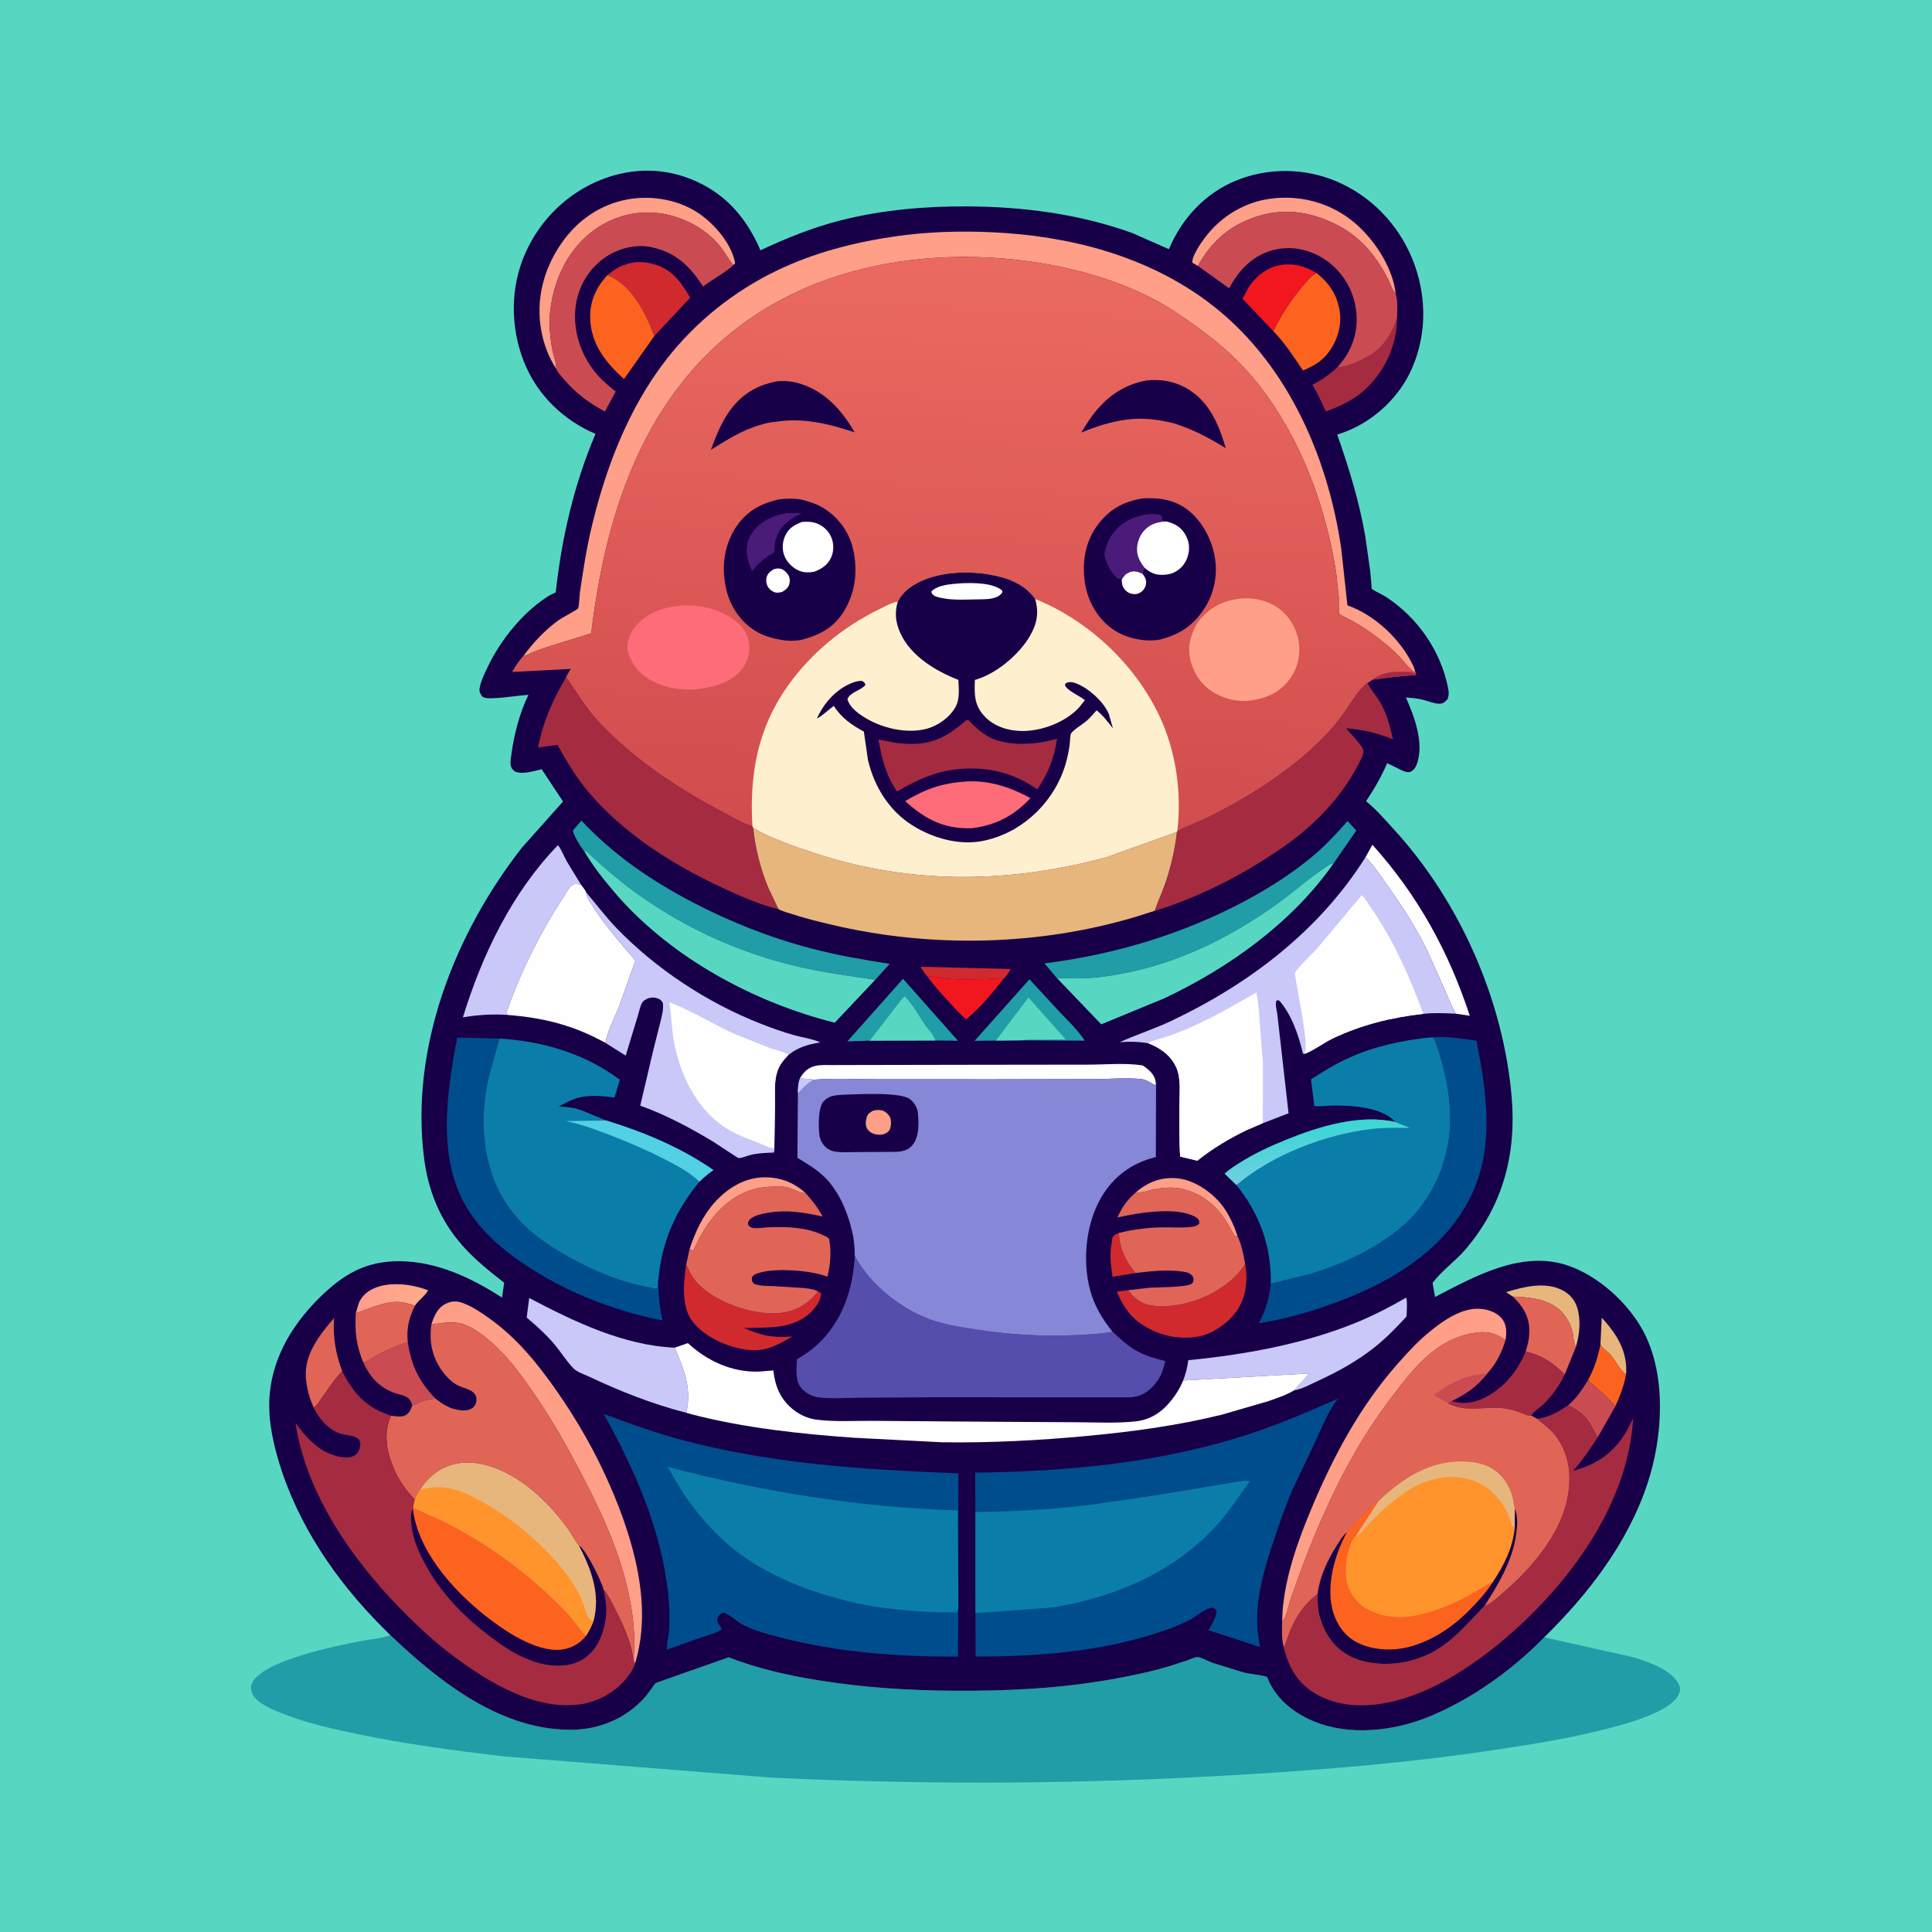 <svg version="1.1" xmlns="http://www.w3.org/2000/svg" style="display: block;" viewBox="0 0 2048 2048" width="1024" height="1024">
<defs>
	<linearGradient id="Gradient1" gradientUnits="userSpaceOnUse" x1="448.83" y1="1376.51" x2="380.249" y2="1374.96">
		<stop class="stop0" offset="0" stop-opacity="1" stop-color="rgb(255,172,137)"/>
		<stop class="stop1" offset="1" stop-opacity="1" stop-color="rgb(255,156,142)"/>
	</linearGradient>
	<linearGradient id="Gradient2" gradientUnits="userSpaceOnUse" x1="1389.97" y1="1193.69" x2="1395.04" y2="1243.44">
		<stop class="stop0" offset="0" stop-opacity="1" stop-color="rgb(59,215,212)"/>
		<stop class="stop1" offset="1" stop-opacity="1" stop-color="rgb(109,208,224)"/>
	</linearGradient>
	<linearGradient id="Gradient3" gradientUnits="userSpaceOnUse" x1="1011.69" y1="882.471" x2="1040.84" y2="273.753">
		<stop class="stop0" offset="0" stop-opacity="1" stop-color="rgb(209,76,78)"/>
		<stop class="stop1" offset="1" stop-opacity="1" stop-color="rgb(235,106,96)"/>
	</linearGradient>
</defs>
<path transform="translate(0,0)" fill="rgb(87,215,193)" d="M -0 -0 L 2048 0 L 2048 2048 L -0 2048 L -0 -0 z"/>
<path transform="translate(0,0)" fill="rgb(32,157,167)" d="M 413.818 1733.34 C 466.23 1783.22 532.391 1835.48 608.615 1833.56 C 636.033 1832.87 662.973 1821.36 681.773 1801.18 C 685.229 1797.47 688.232 1793.35 691.241 1789.28 C 692.027 1788.22 693.769 1785.12 694.789 1784.44 C 696.712 1783.17 700.401 1782.27 702.628 1781.42 L 722.487 1774.35 L 772.482 1756.84 C 803.12 1768.86 836.123 1776.13 868.545 1781.32 C 916.053 1788.92 963.248 1791.95 1011.32 1792.25 C 1067.11 1792.59 1121.4 1790.1 1176.5 1780.45 C 1197.8 1776.72 1219.02 1772.43 1239.75 1766.18 L 1258.97 1759.93 C 1262.01 1758.84 1266.46 1756.45 1269.7 1756.63 C 1273.58 1756.85 1280.87 1761.12 1284.86 1762.54 L 1317.19 1772.58 C 1325.56 1774.88 1335.22 1774.99 1343.21 1777.67 L 1343.73 1779 C 1352.34 1800.64 1371.07 1815.6 1392.07 1824.43 C 1430.43 1840.56 1477.73 1835.08 1515.41 1819.5 C 1560.37 1800.91 1602.95 1770.31 1636.96 1735.62 L 1732 1756.88 C 1747.88 1762.02 1772.45 1769.94 1779.89 1786.09 C 1781.18 1788.89 1781.2 1791.83 1780.12 1794.71 C 1776.38 1804.66 1763.84 1811.32 1754.64 1815.63 C 1738.1 1823.38 1720.08 1828.28 1702.45 1832.84 C 1665.39 1842.43 1627.64 1848.4 1589.84 1854.18 C 1483.24 1870.48 1376.26 1878.3 1268.66 1883.82 C 1118.08 1891.55 968.563 1891.46 817.974 1884.37 L 534.311 1861.86 C 482.212 1855.65 430.386 1848.97 379 1838.16 C 355.67 1833.26 331.952 1828.22 309.5 1820.11 C 297.991 1815.95 271.78 1807.14 267.254 1794.83 C 266.002 1791.43 265.441 1787.91 266.989 1784.5 C 278.118 1759.98 357.379 1744.57 382.467 1739.59 C 392.4 1737.61 403.54 1737.04 413.041 1733.63 L 413.818 1733.34 z"/>
<path transform="translate(0,0)" fill="rgb(24,0,73)" d="M 413.818 1733.34 L 404.765 1724.32 C 356.017 1675.4 315.368 1615.82 295.497 1549.16 C 289.826 1530.13 285.373 1509.94 285.372 1490 C 285.371 1445.09 307.212 1406.66 338.543 1375.74 C 363.731 1350.88 387.665 1336.68 423.611 1336.93 C 463.334 1337.21 499.356 1354.45 532.15 1375.45 L 534.441 1359.73 C 518.741 1347.53 503.572 1335.38 490.316 1320.47 C 466.774 1293.98 454.036 1262.81 449.566 1227.94 C 434.526 1110.64 481.946 989.717 553.375 898.375 L 596.819 849.67 L 574.177 815.393 C 567.151 817.21 552.557 821.46 545.871 817.779 C 543.962 816.728 542.273 814.648 541.663 812.512 C 540.505 808.457 541.726 802.6 542.283 798.468 C 545.034 778.075 551.114 754.988 560.157 736.549 C 547.98 737.417 535.829 739.605 523.662 740.083 C 519.373 740.252 515.275 740.7 511.399 738.6 C 509.318 735.757 507.752 733.413 508.371 729.732 C 509.663 722.044 513.769 713.665 517.131 706.682 C 530.761 678.376 553.161 650.4 579.631 632.942 C 582.643 630.954 585.811 629.381 589.111 627.931 C 595.246 570.888 608.63 512.861 631.262 459.972 C 596.845 445.174 569.159 418.398 555.342 383.326 C 540.878 346.611 540.78 304.754 556.815 268.475 C 572.683 232.575 602.188 203.827 638.938 189.848 C 671.955 177.289 706.438 177.741 738.687 192.561 C 771.427 207.606 792.107 232.87 806.13 265.32 C 833.86 252.29 862.263 240.837 892.051 233.364 C 935.593 222.442 981.021 218.51 1025.79 218.787 C 1085.14 219.155 1143.98 226.777 1200.06 246.946 L 1239.1 264.112 C 1252.75 231.61 1277.35 204.978 1310.26 191.427 C 1343.84 177.606 1382.39 177.985 1415.85 191.892 C 1452.64 207.182 1481.87 237.256 1496.95 274 C 1512.25 311.281 1513.02 352.657 1497.06 389.828 C 1483.99 420.251 1457.47 445.475 1426.66 457.5 L 1417.55 460.682 C 1429.97 496.388 1440.83 531.293 1447.28 568.666 L 1452.42 604.973 L 1453.82 619.886 C 1453.91 620.918 1453.79 623.363 1454.19 624.167 C 1454.72 625.221 1466.76 631.126 1468.81 632.458 C 1502.37 654.252 1526.84 689.212 1534.88 728.5 C 1535.79 732.98 1536.21 736.642 1534.5 741.005 C 1532.18 743.674 1530.24 745.797 1526.5 745.966 C 1520.65 746.232 1513.27 742.909 1507.44 741.542 C 1501.89 740.237 1496.03 739.761 1490.35 739.342 C 1499.39 759.946 1510.08 788.027 1501.71 810.598 C 1500.54 813.755 1498.45 816.677 1495.3 818.031 C 1492.24 819.343 1488.72 817.753 1485.77 816.479 L 1470.47 808.964 C 1464.22 823.369 1456.83 836.299 1448.07 849.327 L 1449.27 850.299 C 1459.71 858.917 1468.91 869.722 1478.04 879.706 C 1547.55 955.77 1593.75 1060.45 1602.45 1163.2 C 1607.54 1223.34 1593.14 1278.15 1553.38 1324.53 C 1542.78 1336.91 1528.25 1347.07 1518.6 1359.89 L 1521.19 1374.87 C 1562.49 1353.31 1611.91 1325.68 1660.04 1340.86 C 1693.55 1351.42 1727.06 1381.87 1742.93 1413 C 1766.72 1459.69 1762.49 1523.8 1746.5 1572.35 C 1725.75 1635.38 1683.75 1689.69 1636.96 1735.62 C 1602.95 1770.31 1560.37 1800.91 1515.41 1819.5 C 1477.73 1835.08 1430.43 1840.56 1392.07 1824.43 C 1371.07 1815.6 1352.34 1800.64 1343.73 1779 L 1343.21 1777.67 C 1335.22 1774.99 1325.56 1774.88 1317.19 1772.58 L 1284.86 1762.54 C 1280.87 1761.12 1273.58 1756.85 1269.7 1756.63 C 1266.46 1756.45 1262.01 1758.84 1258.97 1759.93 L 1239.75 1766.18 C 1219.02 1772.43 1197.8 1776.72 1176.5 1780.45 C 1121.4 1790.1 1067.11 1792.59 1011.32 1792.25 C 963.248 1791.95 916.053 1788.92 868.545 1781.32 C 836.123 1776.13 803.12 1768.86 772.482 1756.84 L 722.487 1774.35 L 702.628 1781.42 C 700.401 1782.27 696.712 1783.17 694.789 1784.44 C 693.769 1785.12 692.027 1788.22 691.241 1789.28 C 688.232 1793.35 685.229 1797.47 681.773 1801.18 C 662.973 1821.36 636.033 1832.87 608.615 1833.56 C 532.391 1835.48 466.23 1783.22 413.818 1733.34 z"/>
<path transform="translate(0,0)" fill="rgb(208,42,47)" d="M 1203.63 1349.44 L 1179.34 1353.47 C 1178.52 1346.15 1177.09 1338.37 1177.13 1331 C 1177.15 1324.54 1178.38 1317.88 1179.33 1311.5 C 1181.7 1308.56 1182.72 1308.32 1186.13 1306.96 C 1186.57 1323.4 1193.43 1336.78 1203.63 1349.44 z"/>
<path transform="translate(0,0)" fill="rgb(231,182,124)" d="M 1696.53 1425.24 L 1697.88 1396.8 C 1712.87 1413.16 1724.45 1430.56 1723.9 1453.65 L 1723.6 1457.07 C 1717.22 1452.61 1712.43 1442.05 1706.95 1435.85 C 1703.87 1432.36 1698.41 1429.37 1696.53 1425.24 z"/>
<path transform="translate(0,0)" fill="rgb(208,42,47)" d="M 983.065 1035.21 C 980.295 1031.89 978.038 1028.55 975.849 1024.83 L 1071.53 1027.15 C 1069.27 1030.7 1067.23 1034.51 1064.04 1037.3 C 1058.53 1036.65 1052.61 1037.57 1047.07 1037.87 L 1020.09 1038.31 C 1013.49 1038.15 1006.89 1037.87 1000.34 1036.99 C 994.445 1036.19 989.086 1034.76 983.065 1035.21 z"/>
<path transform="translate(0,0)" fill="rgb(255,159,135)" d="M 1204.17 1263.79 C 1216.92 1253.03 1230.6 1247.57 1247.5 1249.02 C 1265.45 1250.56 1283.78 1263.1 1294.8 1276.85 C 1302.46 1286.42 1307.91 1298.51 1311.73 1310.08 L 1308.55 1309.87 L 1302.47 1299.07 C 1291.13 1279.55 1277.01 1266.79 1255 1260.72 C 1243.74 1257.61 1230.88 1258.95 1219.6 1261.62 C 1215.36 1262.62 1210.56 1264.37 1206.18 1264.02 L 1204.17 1263.79 z"/>
<path transform="translate(0,0)" fill="url(#Gradient1)" d="M 377.194 1392.08 L 380.094 1382 C 383.063 1374.09 389.167 1368.82 396.803 1365.53 C 413.673 1358.26 437.102 1361.27 453.745 1367.79 C 451.421 1372.72 444.279 1377.92 440.766 1382.81 L 439.895 1384.03 C 433.682 1382.08 427.567 1380.19 421 1380.08 C 406.856 1379.83 390.488 1387.61 377.194 1392.08 z"/>
<path transform="translate(0,0)" fill="rgb(255,159,135)" d="M 731.017 1323.88 C 737.148 1305.66 744.814 1288.76 757.826 1274.34 C 770.765 1260 788.268 1248.91 807.991 1248.08 C 825.539 1247.33 841.047 1252.84 853.958 1264.76 L 852.628 1264.75 C 847.565 1264.56 840.001 1259.9 834.656 1258.66 C 830.249 1257.64 825.398 1257.89 820.897 1257.91 C 801.312 1258 785.148 1263.52 769.994 1276.15 C 754.746 1288.86 743.836 1306.01 735.809 1323.95 C 735.086 1325.56 735.433 1325 734 1326.19 L 732.94 1325.26 C 731.621 1324.12 732.199 1324.5 731.017 1323.88 z"/>
<path transform="translate(0,0)" fill="rgb(252,99,31)" d="M 1683.31 1463.17 C 1690 1450.63 1693.8 1439.15 1696.53 1425.24 C 1698.41 1429.37 1703.87 1432.36 1706.95 1435.85 C 1712.43 1442.05 1717.22 1452.61 1723.6 1457.07 C 1721.53 1469.12 1717.26 1479.82 1712.26 1490.9 C 1704.1 1480.89 1693.08 1471.65 1683.31 1463.17 z"/>
<path transform="translate(0,0)" fill="rgb(202,76,82)" d="M 1683.31 1463.17 C 1693.08 1471.65 1704.1 1480.89 1712.26 1490.9 L 1693.39 1523.96 C 1684.78 1506.53 1680.28 1498.53 1662.19 1489.66 C 1671.16 1482.3 1677.17 1472.86 1683.31 1463.17 z"/>
<path transform="translate(0,0)" fill="rgb(231,182,124)" d="M 1603.63 1374.41 L 1596.48 1369.74 C 1615.03 1364.02 1637.61 1358.27 1656.03 1367.62 C 1664.08 1371.71 1669.62 1378.14 1672.12 1386.84 C 1675.94 1400.14 1674.39 1414.76 1670.51 1427.83 C 1667.9 1423.76 1668.11 1416.74 1667 1412 C 1665.73 1406.59 1662.88 1400.53 1659.76 1395.94 C 1652.7 1385.53 1640.97 1379.4 1628.87 1377.09 L 1627 1376.74 C 1619.24 1375.25 1611.51 1374.7 1603.63 1374.41 z"/>
<path transform="translate(0,0)" fill="rgb(242,23,31)" d="M 983.065 1035.21 C 989.086 1034.76 994.445 1036.19 1000.34 1036.99 C 1006.89 1037.87 1013.49 1038.15 1020.09 1038.31 L 1047.07 1037.87 C 1052.61 1037.57 1058.53 1036.65 1064.04 1037.3 C 1051.84 1052.58 1039.52 1068 1024.32 1080.43 C 1018.18 1075.67 1013.06 1069.75 1007.79 1064.07 C 999.102 1054.73 990.738 1045.42 983.065 1035.21 z"/>
<path transform="translate(0,0)" fill="rgb(225,101,87)" d="M 332.613 1492.23 C 327.982 1482.04 325.124 1471.69 324.24 1460.53 C 322.278 1435.75 338.908 1414.97 354.062 1397.17 C 352.925 1417.99 355.624 1434.03 362.707 1453.56 C 354.457 1462.06 348.023 1472.46 341.037 1482 C 338.684 1485.21 335.957 1490.04 332.613 1492.23 z"/>
<path transform="translate(0,0)" fill="rgb(202,76,82)" d="M 385.161 1444.32 C 390.984 1442.2 396.461 1438.12 401.968 1435.23 C 411.43 1430.25 422.036 1425.86 432.261 1422.74 C 435.96 1447.32 444.142 1464.64 461.549 1482.47 C 457.335 1483.02 453.494 1483.82 449.397 1484.87 C 444.901 1486.02 441.395 1488.95 436.963 1489.84 L 435.938 1486.5 C 432.872 1478.91 424.009 1478.85 417.393 1476.29 C 401.368 1470.08 392.203 1459.58 385.161 1444.32 z"/>
<path transform="translate(0,0)" fill="rgb(165,43,65)" d="M 1418.31 388.616 L 1419.12 389.281 C 1428.57 389.086 1443.41 381.725 1451.42 377.007 L 1453 376.061 L 1455.2 374.724 C 1467.69 366.253 1477.82 350.179 1480.96 335.54 C 1481.05 363.855 1469.93 389.891 1450.06 410 C 1437.56 422.654 1422.05 430.343 1405.41 436.045 C 1400.82 426.612 1396.84 416.774 1391.13 407.951 C 1401.62 402.399 1409.69 396.876 1418.31 388.616 z"/>
<path transform="translate(0,0)" fill="rgb(225,101,87)" d="M 377.194 1392.08 C 390.488 1387.61 406.856 1379.83 421 1380.08 C 427.567 1380.19 433.682 1382.08 439.895 1384.03 C 433.502 1396.66 430.732 1408.56 432.261 1422.74 C 422.036 1425.86 411.43 1430.25 401.968 1435.23 C 396.461 1438.12 390.984 1442.2 385.161 1444.32 C 377.62 1426.47 375.979 1411.43 377.194 1392.08 z"/>
<path transform="translate(0,0)" fill="rgb(242,23,31)" d="M 1349.81 351.134 L 1317.19 316.644 L 1323.08 305.587 C 1330.27 293.78 1341.63 284.469 1355.32 281.421 C 1369.66 278.228 1383.24 281.95 1395.55 289.445 C 1389.29 292.833 1384.59 299.022 1380.11 304.403 C 1367.88 319.117 1358.26 333.991 1349.81 351.134 z"/>
<path transform="translate(0,0)" fill="rgb(225,101,87)" d="M 1603.63 1374.41 C 1611.51 1374.7 1619.24 1375.25 1627 1376.74 L 1628.87 1377.09 C 1640.97 1379.4 1652.7 1385.53 1659.76 1395.94 C 1662.88 1400.53 1665.73 1406.59 1667 1412 C 1668.11 1416.74 1667.9 1423.76 1670.51 1427.83 L 1658.64 1457.06 C 1646.02 1444.28 1634.73 1437.12 1617.3 1432.62 C 1619.87 1424.65 1621.35 1417.8 1621.14 1409.35 C 1620.77 1394.77 1613.88 1384.09 1603.63 1374.41 z"/>
<path transform="translate(0,0)" fill="rgb(254,254,254)" d="M 1447.48 908.702 L 1454.83 895.503 C 1502.81 948.84 1535.72 1008.62 1558.03 1076.76 L 1543.28 1074.54 C 1538.89 1067.22 1535.77 1058.99 1532.35 1051.18 L 1516.01 1014.31 C 1503.23 986.069 1486.1 960.165 1468.18 934.98 C 1462.08 926.403 1455.2 915.801 1447.48 908.702 z"/>
<path transform="translate(0,0)" fill="rgb(255,159,135)" d="M 1269.79 281.874 L 1263.98 278.5 C 1263.02 271.878 1273.14 257.376 1277.25 251.913 C 1293.95 229.725 1318.67 214.476 1346.26 210.69 C 1376.94 206.482 1407.75 214.225 1432.31 233.219 C 1454.52 250.395 1475.61 281.308 1479.25 309.646 L 1479.36 310.863 C 1475.84 307.899 1473.93 300.781 1471.77 296.621 C 1459.13 272.329 1444.74 253.444 1420.26 240.05 C 1393.64 225.492 1364.55 219.96 1335 228.69 C 1305.34 237.453 1284.6 254.989 1269.79 281.874 z"/>
<path transform="translate(0,0)" fill="rgb(208,42,47)" d="M 643.852 291.641 C 650.602 286.129 656.503 282.263 665 279.829 L 666.668 279.328 C 674.728 277.044 683.489 277.504 691.5 279.671 L 693.065 280.074 C 712.426 285.229 722.001 299.253 731.588 315.582 L 693.76 356.037 C 691.653 352.382 690.471 347.985 688.767 344.1 C 679.716 323.465 665.863 300.161 643.852 291.641 z"/>
<path transform="translate(0,0)" fill="rgb(165,43,65)" d="M 1538.62 1485.19 C 1548.97 1488.43 1559.32 1487.67 1569.31 1483.54 C 1591.97 1474.18 1608.17 1454.82 1617.3 1432.62 C 1634.73 1437.12 1646.02 1444.28 1658.64 1457.06 C 1652.77 1469.17 1645.38 1479.35 1635.85 1488.86 C 1633.12 1491.58 1624.18 1497.41 1623.24 1500.73 C 1619.49 1501.06 1615.35 1498.81 1611.85 1497.51 C 1606.32 1495.45 1601.1 1493.83 1595.24 1493.01 C 1573.69 1490 1555.31 1498.28 1534.66 1487.4 L 1538.62 1485.19 z"/>
<path transform="translate(0,0)" fill="rgb(32,157,167)" d="M 921.938 1103.15 L 898.256 1103.9 L 957.227 1037.58 L 1015.48 1103.23 L 991.34 1102.94 L 921.938 1103.15 z"/>
<path transform="translate(0,0)" fill="rgb(87,215,193)" d="M 921.938 1103.15 L 944.757 1073.72 C 949.333 1067.81 953.515 1061.46 958.89 1056.24 C 967.726 1064.76 973.901 1076.97 980.956 1087 C 984.112 1091.49 990.288 1097.71 991.34 1102.94 L 921.938 1103.15 z"/>
<path transform="translate(0,0)" fill="rgb(32,157,167)" d="M 1055.72 1103.05 L 1033.13 1103.32 L 1091.27 1038.1 L 1122.99 1072.46 C 1132.25 1082.23 1142.53 1091.77 1149.83 1103.13 L 1083.46 1102.8 L 1055.72 1103.05 z"/>
<path transform="translate(0,0)" fill="rgb(87,215,193)" d="M 1055.72 1103.05 L 1090.2 1057.44 L 1129.62 1101.8 L 1099.85 1101.95 C 1094.46 1101.99 1088.71 1101.57 1083.46 1102.8 L 1055.72 1103.05 z"/>
<path transform="translate(0,0)" fill="rgb(255,159,135)" d="M 589.682 391.06 C 581.641 378.953 576.583 365.242 573.889 351 C 567.646 317.994 576.137 285.454 595.059 258 C 611.801 233.71 636.149 216.674 665.294 211.366 C 691.174 206.652 720.37 211.763 742.026 227.041 C 758.256 238.49 775.755 258.923 779.281 279 L 777.411 281.013 L 776.476 279.914 C 771.631 274.045 768.038 266.879 763.14 260.843 C 747.407 241.451 722.222 228.824 697.561 225.848 C 672.221 222.791 646.307 230.596 626.368 246.456 C 601.083 266.57 587.609 296.277 583.469 327.71 C 581.586 342.011 582.963 357.877 585.798 371.945 C 587.018 377.997 589.964 384.91 589.682 391.06 z"/>
<path transform="translate(0,0)" fill="rgb(208,42,47)" d="M 1319.71 1339.17 C 1323.06 1355.73 1321.16 1374.28 1311.68 1388.57 C 1302.78 1401.98 1286.02 1414 1270.06 1416.84 C 1248.33 1420.7 1225.74 1415.02 1207.91 1402.21 C 1196.35 1393.9 1189.42 1382.12 1183.79 1369.31 L 1195.79 1367.7 C 1201.97 1376.12 1210.24 1382.31 1220.78 1383.87 L 1222.5 1384.1 C 1227.36 1384.8 1231.77 1384.83 1236.67 1384.55 C 1263.41 1383.03 1290.97 1371.26 1310.22 1352.3 C 1312.86 1349.69 1314.84 1346.58 1317.33 1343.86 C 1318.83 1342.21 1319.32 1341.39 1319.71 1339.17 z"/>
<path transform="translate(0,0)" fill="rgb(252,99,31)" d="M 1395.55 289.445 C 1409.47 300.302 1418.14 313.644 1420.36 331.5 C 1422.22 346.413 1416.91 362.699 1407.64 374.401 C 1400.15 383.844 1392.06 388.01 1381.2 392.766 C 1371.66 378.576 1361.86 363.292 1349.81 351.134 C 1358.26 333.991 1367.88 319.117 1380.11 304.403 C 1384.59 299.022 1389.29 292.833 1395.55 289.445 z"/>
<path transform="translate(0,0)" fill="rgb(252,99,31)" d="M 643.852 291.641 C 665.863 300.161 679.716 323.465 688.767 344.1 C 690.471 347.985 691.653 352.382 693.76 356.037 L 661.443 401.807 C 642.189 384.322 626.694 365.318 625.687 338 C 625.006 319.509 631.646 305.075 643.852 291.641 z"/>
<path transform="translate(0,0)" fill="rgb(208,42,47)" d="M 727.37 1340.62 C 728.573 1342.69 729.66 1344.63 730.562 1346.86 C 737.233 1363.3 757.47 1375.76 773.152 1382.26 C 793.12 1390.54 821.98 1396.63 842.601 1387.99 C 852.742 1383.74 860.506 1377.81 866.996 1368.93 C 868.552 1369.45 867.974 1369.11 869.286 1370.19 C 870.331 1371.06 870.344 1370.77 870.293 1372.15 C 870.084 1377.83 865.426 1384.77 861.694 1388.81 C 842.445 1409.69 814.323 1407.05 788.683 1407.67 C 795.702 1410.87 802.493 1413.36 810 1415.17 C 819.965 1417.57 829.569 1417.35 839.742 1416.77 C 823.456 1426.37 811.259 1433.28 791.469 1430.75 C 771.074 1428.15 746.458 1417.15 733.894 1400.5 C 721.831 1384.51 724.789 1359.23 727.37 1340.62 z"/>
<path transform="translate(0,0)" fill="rgb(254,254,254)" d="M 848.095 1142.79 C 852.014 1136.31 856.441 1131.84 864.015 1129.98 C 869.807 1128.55 876.386 1129.05 882.338 1129.01 L 915.449 1128.92 L 1030.99 1128.71 L 1153.51 1128.56 C 1172.05 1128.56 1193 1126.53 1211.23 1129.38 C 1217.39 1133.51 1223.48 1138.3 1224.97 1146.06 L 1225.46 1149.96 C 1223.38 1149.87 1223.95 1150.17 1222.41 1149.25 C 1218.25 1146.74 1214.1 1144.25 1209.13 1143.78 C 1193.23 1142.27 1175.78 1143.87 1159.7 1143.91 L 1051.38 1144.13 L 928.647 1144.07 C 906.704 1144.04 883.87 1142.71 862.071 1144.59 C 857.487 1143.29 852.734 1144.17 848.095 1142.79 z"/>
<path transform="translate(0,0)" fill="rgb(255,159,135)" d="M 1359.1 1719.06 L 1359.61 1707.33 C 1362.71 1669.53 1376.2 1632.41 1390.79 1597.69 C 1413.87 1542.75 1442.33 1489.8 1482.12 1445.05 C 1491.71 1434.27 1501.32 1423.57 1512.39 1414.26 C 1527.74 1401.34 1548.99 1385.45 1570.16 1387.48 C 1578.19 1388.25 1587.3 1391.57 1592.39 1398.16 C 1597.36 1404.62 1597.13 1412.7 1596.01 1420.3 C 1582.1 1411.53 1572.97 1410.51 1557.02 1414.08 C 1522.02 1421.93 1499.87 1448.73 1479.08 1476 C 1468 1490.53 1457.24 1505.43 1447.58 1520.94 C 1419.48 1566.04 1397.71 1614.34 1379.25 1664.08 L 1368.38 1694.29 C 1366.37 1700.29 1363.61 1715.05 1359.1 1719.06 z"/>
<path transform="translate(0,0)" fill="rgb(202,200,248)" d="M 1254.22 1463.39 C 1256.39 1457.33 1258.16 1451.89 1259.06 1445.5 L 1259.67 1441.84 C 1318.37 1436.16 1380.2 1425.05 1435.1 1403.05 C 1454.45 1395.29 1472.62 1385.87 1490.69 1375.53 C 1492.07 1381.34 1491.07 1389.42 1491.03 1395.5 C 1480.29 1407.13 1469.53 1418.31 1457.09 1428.19 C 1438.36 1443.08 1417.28 1454.58 1395.58 1464.51 C 1388.39 1467.79 1379.76 1472.62 1371.92 1473.77 L 1388.05 1455.91 L 1254.22 1463.39 z"/>
<path transform="translate(0,0)" fill="rgb(202,200,248)" d="M 537.826 1075.84 C 522.153 1074.81 506.157 1075.77 490.699 1078.44 C 511.058 1012.14 542.664 946.219 591.454 895.92 C 595.247 900.626 597.728 907.596 600.743 912.97 L 615.915 937.823 C 612.594 937.388 609.087 936.117 606.243 938.5 C 602.236 941.857 599.37 947.939 596.514 952.299 C 572.183 989.451 551.308 1031.48 536.851 1073.5 L 537.826 1075.84 z"/>
<path transform="translate(0,0)" fill="rgb(32,157,167)" d="M 619.378 902.397 C 615.929 898.633 607.42 884.848 607.369 880.155 L 616.359 869.952 C 650.329 906.223 690.132 933.402 734.099 956.391 C 774.33 977.426 816.102 993.936 860.06 1005.44 C 887.511 1012.63 915.155 1017.39 943.154 1021.78 L 927.804 1038.59 C 900.823 1034.61 873.846 1031.04 847.229 1024.93 C 785.68 1010.81 726.962 984.343 675.624 947.5 C 656.351 933.669 638.426 917.989 621.025 901.9 L 619.378 902.397 z"/>
<path transform="translate(0,0)" fill="rgb(32,157,167)" d="M 1120.87 1037.29 C 1120.24 1037 1118.36 1034.43 1117.76 1033.72 L 1107.2 1021.24 C 1176 1012.53 1242.67 993.519 1304.88 962.703 C 1336.75 946.914 1368.94 927.352 1395.83 903.895 C 1407.62 893.611 1418.12 882.073 1428.47 870.368 L 1437.72 880.354 L 1413.68 915.193 C 1409.97 915.368 1406.85 918.114 1403.86 920.112 C 1386.36 931.784 1370.67 946.026 1353.59 958.294 C 1307.97 991.067 1255.25 1017.92 1200.15 1029.89 C 1185.22 1033.13 1169.79 1035.68 1154.55 1036.78 C 1146.86 1037.33 1139.03 1037.19 1131.32 1037.01 C 1128.06 1036.94 1123.97 1036.3 1120.87 1037.29 z"/>
<path transform="translate(0,0)" fill="rgb(255,159,135)" d="M 457.27 1404.07 C 460.093 1395.25 463.584 1386.46 472.5 1382.09 C 478.801 1379.01 483.942 1378.85 490.5 1381.21 C 500.092 1384.65 509.449 1390.96 517.727 1396.81 C 547.746 1418.02 569.673 1445.1 590.466 1474.98 C 612.331 1506.39 630.942 1538.99 646.287 1574.06 C 671.271 1631.17 692.342 1702.12 673.022 1763.72 L 671.764 1760.1 C 672.147 1759.05 671.809 1755.37 671.904 1754.08 C 672.936 1740.02 672.091 1724.81 670.182 1710.88 C 661.732 1649.25 632.974 1592.77 603.651 1538.82 C 590.634 1514.87 576.641 1492.16 560.938 1469.86 C 546.901 1449.93 531.563 1430.17 511.848 1415.5 C 504.781 1410.24 495.806 1404.33 487.086 1402.62 C 477.707 1400.79 466.628 1402.65 457.27 1404.07 z"/>
<path transform="translate(0,0)" fill="rgb(202,200,248)" d="M 727.488 1497.62 C 692.27 1488.56 657.81 1475.07 625.002 1459.52 C 620.1 1457.2 612.012 1454.62 608.204 1450.81 C 601.051 1443.65 595.252 1434.18 588.773 1426.3 C 579.773 1415.36 569.125 1405.77 558.309 1396.67 L 560.958 1375.93 C 608.231 1400.8 660.874 1426.26 715.236 1428.59 C 725.093 1451.82 733.497 1472.1 727.488 1497.62 z"/>
<path transform="translate(0,0)" fill="rgb(87,215,193)" d="M 1120.87 1037.29 C 1123.97 1036.3 1128.06 1036.94 1131.32 1037.01 C 1139.03 1037.19 1146.86 1037.33 1154.55 1036.78 C 1169.79 1035.68 1185.22 1033.13 1200.15 1029.89 C 1255.25 1017.92 1307.97 991.067 1353.59 958.294 C 1370.67 946.026 1386.36 931.784 1403.86 920.112 C 1406.85 918.114 1409.97 915.368 1413.68 915.193 C 1369.92 977.905 1302.57 1026.11 1234.05 1058.32 L 1167.37 1085.83 L 1120.87 1037.29 z"/>
<path transform="translate(0,0)" fill="rgb(87,215,193)" d="M 619.378 902.397 L 621.025 901.9 C 638.426 917.989 656.351 933.669 675.624 947.5 C 726.962 984.343 785.68 1010.81 847.229 1024.93 C 873.846 1031.04 900.823 1034.61 927.804 1038.59 L 884.839 1084.14 L 876.291 1081.88 C 791.848 1058.96 706.7 1011.5 649.794 944.031 C 638.884 931.095 627.845 917.092 619.378 902.397 z"/>
<path transform="translate(0,0)" fill="rgb(225,101,87)" d="M 1204.17 1263.79 L 1206.18 1264.02 C 1210.56 1264.37 1215.36 1262.62 1219.6 1261.62 C 1230.88 1258.95 1243.74 1257.61 1255 1260.72 C 1277.01 1266.79 1291.13 1279.55 1302.47 1299.07 L 1308.55 1309.87 L 1311.73 1310.08 C 1315.88 1318.83 1318.17 1329.62 1319.71 1339.17 C 1319.32 1341.39 1318.83 1342.21 1317.33 1343.86 C 1314.84 1346.58 1312.86 1349.69 1310.22 1352.3 C 1290.97 1371.26 1263.41 1383.03 1236.67 1384.55 C 1231.77 1384.83 1227.36 1384.8 1222.5 1384.1 L 1220.78 1383.87 C 1210.24 1382.31 1201.97 1376.12 1195.79 1367.7 L 1218.35 1365.05 C 1226.51 1364.47 1258.35 1364.84 1263.31 1360.72 C 1264.8 1359.49 1265.26 1357.98 1265.2 1356 C 1265.12 1353.52 1263.82 1352.1 1261.99 1350.65 C 1259.26 1348.48 1254.67 1348.08 1251.27 1347.65 C 1235.7 1345.72 1219.1 1347.63 1203.63 1349.44 C 1193.43 1336.78 1186.57 1323.4 1186.13 1306.96 C 1201.78 1303.13 1217.51 1301.18 1233.62 1301.03 C 1243.51 1300.93 1254.3 1301.84 1264.08 1300.42 C 1267.52 1299.91 1268.83 1299.43 1271.29 1297 L 1271.04 1293.5 C 1269.95 1292.18 1269.01 1291.08 1267.51 1290.21 C 1247.4 1278.58 1206.24 1285.71 1184.54 1290.55 C 1189.32 1279.67 1195.18 1271.57 1204.17 1263.79 z"/>
<path transform="translate(0,0)" fill="rgb(202,76,82)" d="M 589.682 391.06 C 589.964 384.91 587.018 377.997 585.798 371.945 C 582.963 357.877 581.586 342.011 583.469 327.71 C 587.609 296.277 601.083 266.57 626.368 246.456 C 646.307 230.596 672.221 222.791 697.561 225.848 C 722.222 228.824 747.407 241.451 763.14 260.843 C 768.038 266.879 771.631 274.045 776.476 279.914 L 777.411 281.013 C 768.089 289.659 755.533 295.847 745.335 303.701 C 731.117 282.052 716.717 267.594 690.565 262.027 C 674.397 258.585 655.955 263.132 642.359 272.268 C 625.551 283.561 614.395 300.97 610.826 320.832 C 606.499 344.916 613.233 370.172 627.356 389.932 C 634.423 399.818 643.172 407.645 652.72 415.049 L 641.174 436.219 C 624.295 427.001 610.707 417.213 598.102 402.448 C 595.375 399.254 591.292 394.926 589.682 391.06 z"/>
<path transform="translate(0,0)" fill="rgb(202,76,82)" d="M 1269.79 281.874 C 1284.6 254.989 1305.34 237.453 1335 228.69 C 1364.55 219.96 1393.64 225.492 1420.26 240.05 C 1444.74 253.444 1459.13 272.329 1471.77 296.621 C 1473.93 300.781 1475.84 307.899 1479.36 310.863 C 1481.86 318.559 1481.11 327.548 1480.96 335.54 C 1477.82 350.179 1467.69 366.253 1455.2 374.724 L 1453 376.061 L 1451.42 377.007 C 1443.41 381.725 1428.57 389.086 1419.12 389.281 L 1418.31 388.616 C 1422.1 384.193 1425.57 379.688 1428.5 374.637 C 1438.92 356.655 1440.58 336.82 1435.06 316.969 C 1429.84 298.235 1416.44 281.36 1399.43 271.989 C 1383.35 263.128 1364.88 260.382 1347.16 265.797 C 1326.46 272.126 1312.86 287.102 1302.89 305.596 L 1269.79 281.874 z"/>
<path transform="translate(0,0)" fill="rgb(254,254,254)" d="M 537.826 1075.84 L 536.851 1073.5 C 551.308 1031.48 572.183 989.451 596.514 952.299 C 599.37 947.939 602.236 941.857 606.243 938.5 C 609.087 936.117 612.594 937.388 615.915 937.823 C 617.014 939.455 621.201 944.459 621.383 946.059 C 622.056 952.256 625.946 956.726 629.224 961.829 C 639.894 978.443 651.848 992.782 664.605 1007.77 C 666.31 1009.78 673.031 1016.61 673.375 1018.63 C 673.548 1019.64 671.426 1024.11 670.967 1025.5 L 656.56 1066.17 C 651.525 1078.8 644.347 1092.15 641.738 1105.48 C 607.741 1086.66 576.249 1078.91 537.826 1075.84 z"/>
<path transform="translate(0,0)" fill="rgb(225,101,87)" d="M 731.017 1323.88 C 732.199 1324.5 731.621 1324.12 732.94 1325.26 L 734 1326.19 C 735.433 1325 735.086 1325.56 735.809 1323.95 C 743.836 1306.01 754.746 1288.86 769.994 1276.15 C 785.148 1263.52 801.312 1258 820.897 1257.91 C 825.398 1257.89 830.249 1257.64 834.656 1258.66 C 840.001 1259.9 847.565 1264.56 852.628 1264.75 L 853.958 1264.76 C 861.216 1272.63 866.918 1280.17 872.075 1289.55 C 852.474 1285.21 834.08 1282.17 813.979 1285.62 C 808.347 1286.59 802.035 1287.77 797.178 1290.88 C 795.009 1292.27 793.787 1293.56 792.841 1296 C 793.095 1297.87 792.717 1298.7 794.338 1299.93 C 795.794 1301.04 797.136 1301.63 798.959 1301.8 C 804.285 1302.31 810.114 1301.15 815.5 1300.95 C 834.131 1300.23 854.702 1300.93 871.879 1309.06 C 874.029 1310.08 878.559 1311.62 879.021 1314.03 C 881.418 1326.55 880.297 1341.08 877.034 1353.39 L 875.335 1352.74 C 858.833 1346.5 816.387 1343.09 800.251 1350.97 C 798.801 1351.68 797.949 1352.75 796.993 1354 C 797.061 1357.9 796.658 1358.07 799.5 1361.02 C 806.058 1363.35 813.599 1363.12 820.489 1363.39 L 851.153 1365.3 C 856.193 1365.86 862.56 1366.38 866.996 1368.93 C 860.506 1377.81 852.742 1383.74 842.601 1387.99 C 821.98 1396.63 793.12 1390.54 773.152 1382.26 C 757.47 1375.76 737.233 1363.3 730.562 1346.86 C 729.66 1344.63 728.573 1342.69 727.37 1340.62 L 731.017 1323.88 z"/>
<path transform="translate(0,0)" fill="rgb(0,77,141)" d="M 697.895 1356.79 C 697.814 1371.79 699.078 1384.94 702.232 1399.65 L 700.116 1399.31 C 651.063 1389.28 603.682 1371.03 561.54 1343.92 C 537.125 1328.21 515.074 1310.32 498.585 1286.1 C 462.198 1232.65 473.262 1159.44 484.695 1099.93 L 529.364 1100.88 C 525.27 1116.75 520.065 1132.25 516.74 1148.33 C 508.421 1188.57 511.921 1234.05 533.019 1270.07 C 550.609 1300.09 577.86 1319.08 607.926 1335.25 C 627.999 1346.06 650.087 1355.44 672.154 1361.25 L 695.5 1366.28 L 696.788 1365.5 C 697.073 1362.58 697.23 1359.64 697.895 1356.79 z"/>
<path transform="translate(0,0)" fill="rgb(0,77,141)" d="M 1517.27 1099.53 C 1532.89 1098.13 1549.65 1101.05 1565.13 1103.2 C 1577.57 1167.47 1586.52 1230.38 1547.64 1288.1 C 1516.94 1333.67 1467.86 1361.38 1417.48 1380.13 C 1395.17 1388.44 1372.39 1395.46 1349 1400.04 L 1334.5 1402.62 C 1341.77 1388.74 1345.45 1376.26 1347.04 1360.7 L 1387.28 1350.85 C 1421.61 1340.76 1454.2 1325.84 1482.32 1303.48 C 1513.15 1278.97 1531.53 1242.66 1536.19 1204 C 1540.32 1169.72 1532.06 1133.14 1520.5 1100.96 L 1517.27 1099.53 z"/>
<path transform="translate(0,0)" fill="rgb(165,43,65)" d="M 1247.92 881.166 C 1259.24 875.169 1271.62 870.879 1283.13 865.088 C 1326.89 843.073 1370.53 815.093 1404.74 779.743 C 1412.68 771.539 1419.72 762.602 1426.31 753.296 C 1432.81 744.129 1440.19 730.64 1449.51 724.171 L 1449.95 724.96 C 1453.26 730.889 1457.7 736.062 1461.37 741.769 C 1469.68 754.697 1473.21 768.74 1476.56 783.556 C 1459.19 777.073 1445.36 773.381 1426.81 772.031 C 1430.78 776.678 1445.62 791.305 1445.3 796.5 C 1444.97 801.719 1441.09 807.989 1438.65 812.629 C 1421.03 846.163 1392.94 874.869 1362.1 896.562 C 1320.77 925.624 1272.53 950.888 1224.05 965.512 C 1226.85 956.622 1231 947.986 1234.17 939.198 C 1240.71 921.045 1245.41 901.103 1247.5 881.921 L 1247.92 881.166 z"/>
<path transform="translate(0,0)" fill="rgb(254,254,254)" d="M 715.236 1428.59 L 729.21 1423.75 C 749.496 1442.64 776.074 1454.87 804.264 1453.95 L 819.782 1452.73 C 821.638 1469.54 827.101 1482.92 840.5 1493.97 C 847.289 1499.57 856.448 1503.72 865.19 1504.86 C 884.906 1507.43 906.417 1505.98 926.314 1506.17 L 1049.38 1507.1 L 1143.99 1507.66 C 1163.64 1507.79 1183.95 1508.85 1203.5 1506.75 C 1219.99 1504.99 1231.87 1496.78 1242 1484 C 1246.98 1477.72 1251.21 1470.84 1254.22 1463.39 L 1388.05 1455.91 L 1371.92 1473.77 C 1363.11 1479.04 1352.97 1482.37 1343.28 1485.66 L 1295.16 1499.63 C 1248.78 1511.08 1201.16 1517.56 1153.64 1522.03 C 1102.22 1526.86 1050.16 1529.66 998.5 1528.87 L 905.536 1524.09 C 848.266 1520.02 789.911 1513.8 734.194 1499.5 L 727.488 1497.62 C 733.497 1472.1 725.093 1451.82 715.236 1428.59 z"/>
<path transform="translate(0,0)" fill="rgb(165,43,65)" d="M 600.114 717.736 C 611.248 733.48 620.187 749.434 633.439 763.782 C 671.362 804.839 719.862 836.651 769.16 862.413 C 777.483 866.762 787.967 873.327 796.969 875.559 L 797.57 875.619 L 798.47 877.753 C 800.48 898.433 806.319 921.469 814.291 940.647 L 825.228 963.728 L 818.203 961.964 C 799.915 956.736 781.754 948.61 764.563 940.549 C 712.419 916.099 661.039 883.732 623.555 839.272 C 610.508 823.796 600.716 807.291 590.95 789.632 L 570.313 792.424 C 575.709 764.684 585.894 742.035 600.114 717.736 z"/>
<path transform="translate(0,0)" fill="rgb(165,43,65)" d="M 1662.19 1489.66 C 1680.28 1498.53 1684.78 1506.53 1693.39 1523.96 C 1685.36 1536.2 1677.35 1548.14 1667.54 1559.08 C 1692.56 1552.69 1710.95 1539.73 1724.25 1517.16 L 1731.21 1503.45 C 1726.15 1591.37 1668.02 1672.36 1604.13 1729.41 C 1560.94 1767.97 1497.09 1811.13 1436.15 1807.5 C 1414.41 1806.21 1392.52 1798.37 1377.76 1781.67 C 1368.78 1771.51 1364 1759.25 1360.82 1746.25 C 1363.28 1741.54 1364.66 1736.05 1366.64 1731.08 C 1373.38 1714.08 1381.87 1700.84 1396.65 1689.78 C 1396.75 1697.68 1396.56 1705.34 1398.69 1713 C 1403.52 1730.36 1412.6 1745.02 1428.48 1754.27 C 1447.34 1765.26 1474.83 1765.89 1495.61 1760.4 L 1502.21 1758.34 L 1503.69 1757.86 C 1533.81 1747.85 1552.38 1724.39 1573.48 1702.49 C 1579.9 1700.32 1585.46 1695.19 1590.51 1690.84 C 1599.79 1682.85 1608.74 1674.66 1617.08 1665.67 C 1643.35 1637.34 1665.41 1602.69 1663.49 1562.49 C 1662.69 1545.74 1656.11 1528.92 1644.37 1516.86 C 1639.82 1512.19 1634.41 1508.46 1629.59 1504.09 C 1642.28 1502.1 1651.7 1496.78 1662.19 1489.66 z"/>
<path transform="translate(0,0)" fill="rgb(202,200,248)" d="M 621.383 946.059 C 632.115 958.535 641.787 971.576 653.235 983.48 C 695.094 1027.01 749.788 1062.96 805.89 1084.98 C 817.768 1089.64 829.903 1094.08 842.218 1097.45 C 851.102 1099.87 861.176 1101.2 869.558 1104.97 C 856.172 1107.29 846.684 1109.74 835.803 1118.21 C 830.515 1123.74 826.315 1128.61 823.915 1136.09 C 820.51 1146.71 821.589 1158.76 821.528 1169.82 L 820.829 1216.95 C 820.993 1219.26 821.084 1219.66 820 1221.81 C 812.736 1222.02 805.2 1222.35 798.055 1223.69 C 793.906 1224.46 786.576 1227.73 782.857 1227.6 C 782.093 1227.57 758.633 1211.77 756.003 1210.2 C 731.339 1195.43 705.802 1181.74 678.683 1172.04 L 691.942 1115.54 L 699.774 1084.33 C 701.417 1077.41 703.861 1069.76 702.5 1062.62 C 700.703 1060.35 700.079 1059.43 697.281 1058.39 C 693.485 1056.98 689.13 1057.13 685.5 1058.96 C 684.469 1059.49 682.423 1060.7 681.706 1061.5 C 678.968 1064.56 677.478 1072.32 676.233 1076.35 L 663.269 1119 L 641.738 1105.48 C 644.347 1092.15 651.525 1078.8 656.56 1066.17 L 670.967 1025.5 C 671.426 1024.11 673.548 1019.64 673.375 1018.63 C 673.031 1016.61 666.31 1009.78 664.605 1007.77 C 651.848 992.782 639.894 978.443 629.224 961.829 C 625.946 956.726 622.056 952.256 621.383 946.059 z"/>
<path transform="translate(0,0)" fill="rgb(254,254,254)" d="M 820.829 1216.95 L 819.949 1217.07 C 816.334 1217.14 810.968 1214.17 807.549 1212.86 C 792.124 1206.93 775.706 1201.26 762.557 1190.96 C 734.358 1168.86 718.858 1133.44 713.506 1098.77 L 709.648 1062.48 C 734.271 1071.63 756.707 1086.63 781.006 1096.99 L 816.713 1111.19 C 822.58 1113.33 830.94 1114.56 835.803 1118.21 C 830.515 1123.74 826.315 1128.61 823.915 1136.09 C 820.51 1146.71 821.589 1158.76 821.528 1169.82 L 820.829 1216.95 z"/>
<path transform="translate(0,0)" fill="rgb(225,101,87)" d="M 457.27 1404.07 C 466.628 1402.65 477.707 1400.79 487.086 1402.62 C 495.806 1404.33 504.781 1410.24 511.848 1415.5 C 531.563 1430.17 546.901 1449.93 560.938 1469.86 C 576.641 1492.16 590.634 1514.87 603.651 1538.82 C 632.974 1592.77 661.732 1649.25 670.182 1710.88 C 672.091 1724.81 672.936 1740.02 671.904 1754.08 C 671.809 1755.37 672.147 1759.05 671.764 1760.1 L 671.252 1759.76 C 669.905 1741.33 659.252 1719.8 650.911 1703.52 C 647.527 1696.91 644.587 1690.34 639.66 1684.7 C 637.291 1675.99 621.183 1642.77 613.693 1638.36 C 609.279 1633.16 606.101 1626.33 602.024 1620.72 C 588.35 1601.91 572.339 1584.46 553.056 1571.26 C 533.143 1557.62 508.065 1546.59 483.475 1551.64 C 466.325 1555.15 454.364 1565.43 444.839 1579.48 C 442.837 1582.87 441.176 1586.07 439.86 1589.79 C 430.001 1579.45 421.973 1568.2 416.644 1554.82 C 409.425 1536.69 406.549 1519.1 414.41 1500.65 C 418.959 1501.35 425.368 1502.47 429.664 1500.34 C 433.696 1498.33 435.686 1493.87 436.963 1489.84 C 441.395 1488.95 444.901 1486.02 449.397 1484.87 C 453.494 1483.82 457.335 1483.02 461.549 1482.47 C 467.618 1487.49 474.763 1492 482.485 1493.91 C 488.282 1495.34 495.522 1496.2 500.657 1492.65 C 502.87 1491.12 504.566 1488.18 504.955 1485.56 C 506.84 1472.84 491.838 1472.56 483.765 1467.74 C 478.402 1464.54 473.397 1459.58 469.662 1454.6 C 458.27 1439.4 454.629 1422.7 457.27 1404.07 z"/>
<path transform="translate(0,0)" fill="rgb(86,78,172)" d="M 906.082 1331.18 C 922.114 1362.08 957.84 1389.88 990.748 1400.3 C 1004.63 1404.7 1019.82 1407.02 1034.19 1409.27 C 1068.44 1414.63 1103.77 1416.85 1138.42 1415.35 C 1151.89 1414.77 1166.07 1414.12 1179.33 1411.74 C 1187.51 1419.1 1195.12 1426.47 1204.79 1431.94 C 1214.33 1437.33 1224.67 1440.05 1235.19 1442.81 C 1232.85 1453.36 1229.69 1461.94 1221.93 1469.82 C 1214.43 1477.44 1207.05 1481.08 1196.38 1481.24 L 986.901 1481.17 L 909.686 1481.68 C 896.345 1481.77 882.286 1482.87 869.071 1481.42 C 861.868 1480.63 855.4 1477.7 850.309 1472.41 C 842.528 1464.33 844.374 1451.24 844.821 1440.95 C 852.219 1436.41 859.426 1431.75 865.858 1425.89 C 892.779 1401.34 904.29 1366.72 906.082 1331.18 z"/>
<path transform="translate(0,0)" fill="rgb(225,101,87)" d="M 1359.1 1719.06 C 1363.61 1715.05 1366.37 1700.29 1368.38 1694.29 L 1379.25 1664.08 C 1397.71 1614.34 1419.48 1566.04 1447.58 1520.94 C 1457.24 1505.43 1468 1490.53 1479.08 1476 C 1499.87 1448.73 1522.02 1421.93 1557.02 1414.08 C 1572.97 1410.51 1582.1 1411.53 1596.01 1420.3 C 1592.15 1433.1 1585.96 1445.79 1576.73 1455.63 C 1565.72 1469.84 1554.37 1477.34 1538.62 1485.19 L 1534.66 1487.4 C 1555.31 1498.28 1573.69 1490 1595.24 1493.01 C 1601.1 1493.83 1606.32 1495.45 1611.85 1497.51 C 1615.35 1498.81 1619.49 1501.06 1623.24 1500.73 C 1625.36 1501.8 1627.6 1502.78 1629.59 1504.09 C 1634.41 1508.46 1639.82 1512.19 1644.37 1516.86 C 1656.11 1528.92 1662.69 1545.74 1663.49 1562.49 C 1665.41 1602.69 1643.35 1637.34 1617.08 1665.67 C 1608.74 1674.66 1599.79 1682.85 1590.51 1690.84 C 1585.46 1695.19 1579.9 1700.32 1573.48 1702.49 C 1587.96 1680.3 1603.28 1654.11 1607.03 1627.44 L 1607.29 1625.5 C 1608.53 1616.98 1609.1 1607.45 1605.87 1599.32 C 1604.48 1595.92 1604.53 1592.43 1603.76 1588.88 C 1601.82 1580.04 1597.54 1571.42 1591.44 1564.75 C 1580.71 1553.02 1566.64 1549.58 1551.2 1549.2 C 1515.2 1548.3 1486.52 1567.32 1461.42 1591.01 C 1455.44 1594.85 1450.94 1600.25 1446.01 1605.28 C 1440.59 1610.8 1434.76 1616.16 1429.98 1622.23 C 1429.06 1623.39 1429.32 1623.01 1427.79 1624.21 C 1423.31 1627.94 1420.33 1633.14 1417.22 1638.02 C 1407.09 1653.9 1399.14 1671.01 1396.65 1689.78 C 1381.87 1700.84 1373.38 1714.08 1366.64 1731.08 C 1364.66 1736.05 1363.28 1741.54 1360.82 1746.25 C 1358.52 1737.51 1358.9 1728.01 1359.1 1719.06 z"/>
<path transform="translate(0,0)" fill="rgb(202,76,82)" d="M 1534.66 1487.4 L 1519.74 1478.67 C 1529.72 1472.19 1540.38 1464.56 1551.67 1460.62 C 1559.78 1457.8 1568.27 1456.83 1576.73 1455.63 C 1565.72 1469.84 1554.37 1477.34 1538.62 1485.19 L 1534.66 1487.4 z"/>
<path transform="translate(0,0)" fill="rgb(231,182,124)" d="M 798.47 877.753 C 818.413 889.183 841.135 896.856 862.893 904.055 C 965.114 937.875 1069.32 936.688 1172.71 908.677 L 1247.5 881.921 C 1245.41 901.103 1240.71 921.045 1234.17 939.198 C 1231 947.986 1226.85 956.622 1224.05 965.512 L 1204.92 971.537 C 1101.32 1002.88 986.037 1005.1 881 980.116 C 867.605 976.929 854.275 973.683 841.165 969.448 C 835.926 967.756 830.051 966.316 825.228 963.728 L 814.291 940.647 C 806.319 921.469 800.48 898.433 798.47 877.753 z"/>
<path transform="translate(0,0)" fill="rgb(255,159,135)" d="M 555.332 694.641 C 565.811 680.544 577.742 667.936 591.926 657.525 C 594.598 655.564 612.004 646.118 612.675 645.137 C 613.872 643.389 614.352 630.601 614.763 627.827 C 617.936 606.413 621.185 584.563 626.043 563.467 C 640.906 498.932 665.356 433.804 706.332 381.072 C 737.31 341.206 778.17 308.568 823.662 286.708 C 862.707 267.946 904.946 257.01 947.667 250.735 C 982.264 245.653 1016.84 244.596 1051.75 246.201 C 1132.6 249.919 1214.07 270.632 1279.91 319.598 C 1362.65 381.128 1407.44 481.989 1421.82 581.957 L 1428.32 641.721 C 1457.34 651.79 1484.75 677.781 1497.89 705.372 C 1499.02 707.755 1499.85 710.141 1500.39 712.729 C 1494.07 710.005 1486.82 699.347 1481.5 694.116 C 1470.29 683.101 1457.38 673.164 1444.2 664.636 C 1438.48 660.937 1432.66 657.737 1426.62 654.599 C 1425.8 654.17 1420.53 651.851 1420.22 651.302 C 1418.56 648.32 1419.35 636.741 1419.11 632.56 L 1416.34 606.917 C 1405.3 536.836 1379.38 465.953 1335.55 409.5 C 1316.5 384.956 1295.22 365.68 1270.13 347.5 C 1254.35 336.066 1238.43 325.121 1221.08 316.162 C 1179.52 294.704 1130.28 281.832 1084.07 276.175 C 978.031 263.19 864.62 282.426 779.094 349.545 C 678.774 428.274 641.438 549.476 626.695 671.351 L 583 684.922 C 574.612 687.757 565.85 690.401 558.059 694.646 L 557.036 695.214 L 555.332 694.641 z"/>
<path transform="translate(0,0)" fill="rgb(255,148,45)" d="M 1461.42 1591.01 C 1486.52 1567.32 1515.2 1548.3 1551.2 1549.2 C 1566.64 1549.58 1580.71 1553.02 1591.44 1564.75 C 1597.54 1571.42 1601.82 1580.04 1603.76 1588.88 C 1604.53 1592.43 1604.48 1595.92 1605.87 1599.32 C 1609.1 1607.45 1608.53 1616.98 1607.29 1625.5 L 1607.03 1627.44 C 1603.28 1654.11 1587.96 1680.3 1573.48 1702.49 C 1552.38 1724.39 1533.81 1747.85 1503.69 1757.86 L 1502.21 1758.34 L 1495.61 1760.4 C 1474.83 1765.89 1447.34 1765.26 1428.48 1754.27 C 1412.6 1745.02 1403.52 1730.36 1398.69 1713 C 1396.56 1705.34 1396.75 1697.68 1396.65 1689.78 C 1399.14 1671.01 1407.09 1653.9 1417.22 1638.02 C 1420.33 1633.14 1423.31 1627.94 1427.79 1624.21 C 1429.32 1623.01 1429.06 1623.39 1429.98 1622.23 C 1434.76 1616.16 1440.59 1610.8 1446.01 1605.28 C 1450.94 1600.25 1455.44 1594.85 1461.42 1591.01 z"/>
<path transform="translate(0,0)" fill="rgb(231,182,124)" d="M 1461.42 1591.01 C 1486.52 1567.32 1515.2 1548.3 1551.2 1549.2 C 1566.64 1549.58 1580.71 1553.02 1591.44 1564.75 C 1597.54 1571.42 1601.82 1580.04 1603.76 1588.88 C 1604.53 1592.43 1604.48 1595.92 1605.87 1599.32 L 1605.73 1618.73 L 1603.28 1617.85 C 1598.32 1602.19 1591.66 1589.81 1578.88 1579.21 L 1577.59 1578.12 C 1570.1 1571.92 1560.51 1568.4 1551 1566.89 L 1549.42 1566.62 C 1540.12 1565.11 1530.14 1565.6 1521 1567.78 C 1499.69 1572.88 1482.47 1585.87 1466.43 1600.26 C 1459.94 1606.08 1453.74 1612.49 1447.75 1618.82 C 1445.26 1621.44 1441.21 1627.43 1437.57 1627.58 L 1461.42 1591.01 z"/>
<path transform="translate(0,0)" fill="rgb(252,99,31)" d="M 1461.42 1591.01 L 1437.57 1627.58 C 1429.29 1635.75 1426.55 1654.58 1426.58 1665.91 C 1426.62 1679.5 1430.95 1689.96 1440.74 1699.39 C 1443.03 1701.6 1445.21 1703.4 1448 1704.95 L 1449.36 1705.71 C 1465.29 1714.49 1483.53 1715.99 1501.2 1712.4 C 1520.3 1708.52 1540.01 1700.68 1557.03 1691.18 C 1565.45 1686.49 1573.79 1680.74 1582.59 1676.88 C 1594.37 1659.23 1604.06 1640.16 1605.73 1618.73 L 1605.87 1599.32 C 1609.1 1607.45 1608.53 1616.98 1607.29 1625.5 L 1607.03 1627.44 C 1603.28 1654.11 1587.96 1680.3 1573.48 1702.49 C 1552.38 1724.39 1533.81 1747.85 1503.69 1757.86 L 1502.21 1758.34 L 1495.61 1760.4 C 1474.83 1765.89 1447.34 1765.26 1428.48 1754.27 C 1412.6 1745.02 1403.52 1730.36 1398.69 1713 C 1396.56 1705.34 1396.75 1697.68 1396.65 1689.78 C 1399.14 1671.01 1407.09 1653.9 1417.22 1638.02 C 1420.33 1633.14 1423.31 1627.94 1427.79 1624.21 C 1429.32 1623.01 1429.06 1623.39 1429.98 1622.23 C 1434.76 1616.16 1440.59 1610.8 1446.01 1605.28 C 1450.94 1600.25 1455.44 1594.85 1461.42 1591.01 z"/>
<path transform="translate(0,0)" fill="rgb(24,0,73)" d="M 1605.87 1599.32 C 1609.1 1607.45 1608.53 1616.98 1607.29 1625.5 L 1607.03 1627.44 C 1603.28 1654.11 1587.96 1680.3 1573.48 1702.49 C 1552.38 1724.39 1533.81 1747.85 1503.69 1757.86 L 1502.21 1758.34 L 1495.61 1760.4 C 1474.83 1765.89 1447.34 1765.26 1428.48 1754.27 C 1412.6 1745.02 1403.52 1730.36 1398.69 1713 C 1396.56 1705.34 1396.75 1697.68 1396.65 1689.78 C 1399.14 1671.01 1407.09 1653.9 1417.22 1638.02 C 1420.33 1633.14 1423.31 1627.94 1427.79 1624.21 C 1414.73 1647.83 1405.19 1681.96 1413.1 1708.61 C 1417.1 1722.07 1425.37 1734.1 1438.01 1740.76 C 1455.9 1750.17 1479.01 1750.51 1498.09 1744.56 C 1524.35 1736.37 1545.65 1720.11 1564.07 1700.08 C 1570.62 1692.96 1577.58 1685.19 1582.59 1676.88 C 1594.37 1659.23 1604.06 1640.16 1605.73 1618.73 L 1605.87 1599.32 z"/>
<path transform="translate(0,0)" fill="rgb(10,126,169)" d="M 1479.17 1189.39 C 1464.88 1173.37 1432.6 1171.75 1412.67 1171.92 C 1406.34 1171.98 1399.5 1173.18 1393.29 1172.44 L 1389.73 1144.22 C 1402.82 1135.68 1415.96 1127.59 1430.26 1121.19 C 1457.81 1108.83 1487.37 1102.6 1517.27 1099.53 L 1520.5 1100.96 C 1532.06 1133.14 1540.32 1169.72 1536.19 1204 C 1531.53 1242.66 1513.15 1278.97 1482.32 1303.48 C 1454.2 1325.84 1421.61 1340.76 1387.28 1350.85 L 1347.04 1360.7 C 1348.13 1321.94 1335.07 1286.24 1310.66 1256.18 L 1298.16 1244.08 C 1302.93 1239.83 1308.42 1236.23 1313.82 1232.81 C 1329.61 1222.8 1346.45 1215.05 1363.75 1208.05 C 1398.69 1193.93 1441.41 1180.81 1479.17 1189.39 z"/>
<path transform="translate(0,0)" fill="url(#Gradient2)" d="M 1310.66 1256.18 L 1298.16 1244.08 C 1302.93 1239.83 1308.42 1236.23 1313.82 1232.81 C 1329.61 1222.8 1346.45 1215.05 1363.75 1208.05 C 1398.69 1193.93 1441.41 1180.81 1479.17 1189.39 L 1480.4 1190.04 L 1494.63 1195.66 C 1481.02 1195.49 1467.55 1195.17 1453.98 1196.75 C 1404.65 1202.48 1348.75 1224.05 1310.66 1256.18 z"/>
<path transform="translate(0,0)" fill="rgb(10,126,169)" d="M 529.364 1100.88 C 575.807 1103.9 619.37 1116.53 657.018 1144.54 L 651.413 1163.38 C 639.202 1161.83 625.014 1160.36 612.952 1163.65 C 605.784 1165.6 599.094 1169.34 592.553 1172.79 C 599.193 1173.47 606.312 1173.82 612.718 1175.79 C 623.001 1178.94 632.675 1184.23 642.799 1187.82 C 682.405 1199.99 722.097 1216.52 756.255 1240.34 C 750.881 1244.15 746.073 1247.98 741.388 1252.62 C 715.909 1283.63 701.248 1316.53 697.895 1356.79 C 697.23 1359.64 697.073 1362.58 696.788 1365.5 L 695.5 1366.28 L 672.154 1361.25 C 650.087 1355.44 627.999 1346.06 607.926 1335.25 C 577.86 1319.08 550.609 1300.09 533.019 1270.07 C 511.921 1234.05 508.421 1188.57 516.74 1148.33 C 520.065 1132.25 525.27 1116.75 529.364 1100.88 z"/>
<path transform="translate(0,0)" fill="rgb(81,209,227)" d="M 741.388 1252.62 C 730.56 1242.02 716.246 1234.85 702.885 1228.02 C 684.154 1218.44 664.844 1210.18 645.202 1202.67 C 630.814 1197.17 615.948 1191.73 600.839 1188.64 L 599.699 1188.41 L 642.799 1187.82 C 682.405 1199.99 722.097 1216.52 756.255 1240.34 C 750.881 1244.15 746.073 1247.98 741.388 1252.62 z"/>
<path transform="translate(0,0)" fill="rgb(202,200,248)" d="M 1447.48 908.702 C 1455.2 915.801 1462.08 926.403 1468.18 934.98 C 1486.1 960.165 1503.23 986.069 1516.01 1014.31 L 1532.35 1051.18 C 1535.77 1058.99 1538.89 1067.22 1543.28 1074.54 C 1531.86 1074.04 1520.14 1073.42 1508.76 1074.72 C 1475.25 1078.45 1443.09 1086.3 1412.57 1100.92 C 1402.72 1105.63 1393.22 1113.19 1383.23 1117.03 L 1381.2 1117 C 1376.79 1098.04 1369.23 1075.53 1356.16 1060.72 L 1353.5 1060.22 C 1351.19 1063.42 1353.3 1070.6 1353.94 1074.53 L 1365.92 1180.11 L 1338.62 1190.64 L 1321.77 1197.84 C 1303.23 1206.74 1285.27 1217.54 1269.19 1230.39 L 1251.02 1226.05 C 1249.8 1208.09 1250.26 1189.92 1250.22 1171.92 C 1250.19 1159.3 1252.14 1143.74 1247.08 1132 C 1241.42 1118.83 1229.75 1110.61 1216.72 1105.75 C 1206.54 1104.2 1197.16 1103.87 1186.91 1104.81 C 1204.82 1096.65 1223.75 1090.67 1241.58 1082.22 C 1324.14 1043.09 1398.25 986.861 1447.48 908.702 z"/>
<path transform="translate(0,0)" fill="rgb(254,254,254)" d="M 1383.23 1117.03 L 1382.78 1115.86 C 1388.4 1108.35 1373.82 1045.2 1372.6 1031.19 C 1379.33 1021.55 1389.29 1013.32 1397.09 1004.36 L 1443.56 948.88 C 1447.33 952.288 1450.31 957.934 1453.23 962.155 C 1477.32 996.94 1494.22 1035.13 1508.76 1074.72 C 1475.25 1078.45 1443.09 1086.3 1412.57 1100.92 C 1402.72 1105.63 1393.22 1113.19 1383.23 1117.03 z"/>
<path transform="translate(0,0)" fill="rgb(254,254,254)" d="M 1216.72 1105.75 C 1222.64 1102.71 1229.56 1101.18 1235.91 1099.18 C 1242.99 1096.96 1249.81 1094.22 1256.65 1091.33 C 1282.83 1080.28 1307.28 1066.2 1331.84 1052.01 C 1334.27 1063.58 1334.66 1074.79 1335.58 1086.5 L 1338.78 1127.55 L 1338.62 1190.64 L 1321.77 1197.84 C 1303.23 1206.74 1285.27 1217.54 1269.19 1230.39 L 1251.02 1226.05 C 1249.8 1208.09 1250.26 1189.92 1250.22 1171.92 C 1250.19 1159.3 1252.14 1143.74 1247.08 1132 C 1241.42 1118.83 1229.75 1110.61 1216.72 1105.75 z"/>
<path transform="translate(0,0)" fill="rgb(165,43,65)" d="M 362.707 1453.56 C 375.171 1477.61 388.054 1492.13 414.41 1500.65 C 406.549 1519.1 409.425 1536.69 416.644 1554.82 C 421.973 1568.2 430.001 1579.45 439.86 1589.79 C 441.176 1586.07 442.837 1582.87 444.839 1579.48 C 454.364 1565.43 466.325 1555.15 483.475 1551.64 C 508.065 1546.59 533.143 1557.62 553.056 1571.26 C 572.339 1584.46 588.35 1601.91 602.024 1620.72 C 606.101 1626.33 609.279 1633.16 613.693 1638.36 C 621.183 1642.77 637.291 1675.99 639.66 1684.7 C 644.587 1690.34 647.527 1696.91 650.911 1703.52 C 659.252 1719.8 669.905 1741.33 671.252 1759.76 L 671.764 1760.1 L 673.022 1763.72 C 671.699 1768.63 668.524 1773.21 665.51 1777.26 C 653.985 1792.78 634.56 1803.85 615.5 1806.6 C 567.488 1813.54 518.672 1783.69 481.835 1756.44 C 461.213 1741.19 443.141 1724.31 425.189 1706.03 C 373.319 1653.22 324.397 1583.22 313.242 1508.43 C 322.884 1521.27 332.709 1533.38 347.684 1540.18 C 355.392 1543.68 366.388 1546.98 374.625 1543.56 C 377.799 1542.24 379.962 1539.46 381.011 1536.24 C 381.999 1533.21 382.557 1529.13 380.642 1526.31 C 377.229 1521.29 365.173 1521.47 359.705 1519.38 C 347.223 1514.61 338.243 1503.99 332.613 1492.23 C 335.957 1490.04 338.684 1485.21 341.037 1482 C 348.023 1472.46 354.457 1462.06 362.707 1453.56 z"/>
<path transform="translate(0,0)" fill="rgb(24,0,73)" d="M 437.672 1598.88 C 442.675 1643.39 479.601 1684.93 513.563 1711.94 C 533.674 1727.94 567.309 1751.27 594.5 1748.65 C 604.79 1747.65 614.354 1742.53 620.815 1734.49 L 621.289 1733.85 C 624.497 1728.85 626.864 1724 629.074 1718.5 C 636.817 1690.19 626.705 1663.37 613.693 1638.36 C 621.183 1642.77 637.291 1675.99 639.66 1684.7 C 642.879 1698.54 643.889 1709.95 640.565 1723.96 C 637.098 1738.56 630.066 1751.64 616.87 1759.5 C 604.876 1766.65 586.997 1767 573.723 1763.55 L 572 1763.08 C 556.035 1758.87 542.17 1750.99 528.752 1741.5 C 495.761 1718.16 466.48 1689.7 448.17 1653.18 C 443.496 1643.86 438.723 1632.97 437.098 1622.65 L 436.857 1621 C 435.938 1615.02 434.391 1604.13 437.672 1598.88 z"/>
<path transform="translate(0,0)" fill="rgb(252,99,31)" d="M 438.183 1598.3 L 439.605 1598.99 L 470.173 1612.7 C 513.171 1634.26 551.952 1662.02 586.7 1695.26 C 593.601 1701.86 600.496 1708.77 606.623 1716.09 C 611.447 1721.86 615.607 1728.94 621.289 1733.85 L 620.815 1734.49 C 614.354 1742.53 604.79 1747.65 594.5 1748.65 C 567.309 1751.27 533.674 1727.94 513.563 1711.94 C 479.601 1684.93 442.675 1643.39 437.672 1598.88 L 438.183 1598.3 z"/>
<path transform="translate(0,0)" fill="rgb(231,182,124)" d="M 444.839 1579.48 C 454.364 1565.43 466.325 1555.15 483.475 1551.64 C 508.065 1546.59 533.143 1557.62 553.056 1571.26 C 572.339 1584.46 588.35 1601.91 602.024 1620.72 C 606.101 1626.33 609.279 1633.16 613.693 1638.36 C 626.705 1663.37 636.817 1690.19 629.074 1718.5 C 626.864 1724 624.497 1728.85 621.289 1733.85 C 615.607 1728.94 611.447 1721.86 606.623 1716.09 C 600.496 1708.77 593.601 1701.86 586.7 1695.26 C 551.952 1662.02 513.171 1634.26 470.173 1612.7 L 439.605 1598.99 L 438.183 1598.3 C 438.37 1595.43 439.215 1592.59 439.86 1589.79 C 441.176 1586.07 442.837 1582.87 444.839 1579.48 z"/>
<path transform="translate(0,0)" fill="rgb(255,148,45)" d="M 444.839 1579.48 C 468.356 1572.4 486.865 1578.66 507.973 1590.15 C 542.1 1608.73 576.487 1637.11 600.039 1668 C 607.262 1677.47 613.464 1687.98 618.001 1699 C 619.981 1703.81 621.576 1711.53 624.387 1715.61 C 625.085 1716.62 627.943 1717.88 629.074 1718.5 C 626.864 1724 624.497 1728.85 621.289 1733.85 C 615.607 1728.94 611.447 1721.86 606.623 1716.09 C 600.496 1708.77 593.601 1701.86 586.7 1695.26 C 551.952 1662.02 513.171 1634.26 470.173 1612.7 L 439.605 1598.99 L 438.183 1598.3 C 438.37 1595.43 439.215 1592.59 439.86 1589.79 C 441.176 1586.07 442.837 1582.87 444.839 1579.48 z"/>
<path transform="translate(0,0)" fill="rgb(0,77,141)" d="M 1015.88 1701.47 L 1015.51 1756.05 C 946.163 1756.42 877.047 1750.7 810.279 1731.16 C 802.123 1728.77 793.939 1725.88 786.505 1721.73 C 780.323 1718.27 773.203 1710.88 766.5 1709.35 C 763.564 1710.78 761.225 1712.72 760.278 1715.96 C 759.429 1718.87 763.635 1724.3 765.249 1726.89 C 761.188 1730.76 749.861 1733.48 744.223 1735.41 L 707.329 1748.58 C 706.23 1744.27 708.738 1735.01 709.1 1730.09 C 710.068 1716.94 709.838 1703.96 708.467 1690.84 C 701.284 1622.1 673.277 1558.58 639.973 1498.88 C 663.511 1507.36 687.006 1516.27 711.073 1523.15 C 810.201 1551.51 913.503 1557.82 1015.93 1561.85 L 1015.84 1682.3 L 1015.88 1701.47 z"/>
<path transform="translate(0,0)" fill="rgb(10,126,169)" d="M 1015.88 1701.47 C 1015.47 1704.46 1015.88 1707.25 1013.5 1709.24 C 974.188 1709.03 935.787 1706.41 897.5 1696.94 C 855.889 1686.63 812.106 1669.43 778.276 1642.6 C 758.483 1626.91 741.762 1607.66 727.222 1587.09 C 719.993 1576.86 714.127 1565.64 707.627 1554.95 C 808.047 1581.3 911.219 1597.99 1015.09 1601.2 L 1015.84 1682.3 L 1015.88 1701.47 z"/>
<path transform="translate(0,0)" fill="rgb(0,77,141)" d="M 1033.97 1602.78 L 1033.75 1561.07 C 1132.95 1559.86 1232.97 1550.53 1327.61 1519.03 C 1358.57 1508.72 1388.42 1495.77 1418.23 1482.57 C 1407.3 1496.81 1401.2 1513.79 1393.45 1529.86 L 1370.52 1578.08 C 1362.14 1597.56 1355.27 1617.64 1348.64 1637.76 C 1338.79 1667.67 1329.31 1701.45 1333.66 1733.21 L 1335.51 1745.85 L 1281.13 1728.1 C 1284.55 1721.94 1288.66 1715.52 1289.78 1708.5 C 1288.4 1705.7 1288.26 1705.58 1285.5 1704.1 C 1276.68 1705.1 1268.09 1713.72 1260.06 1717.69 C 1251.46 1721.94 1242.63 1725.56 1233.56 1728.67 C 1169.75 1750.58 1101.21 1756.18 1034.18 1756.02 L 1034.04 1709.95 L 1033.97 1602.78 z"/>
<path transform="translate(0,0)" fill="rgb(10,126,169)" d="M 1033.97 1602.78 C 1075.7 1602.4 1117.37 1600.05 1158.79 1594.74 L 1226 1584.98 L 1299.78 1572.73 C 1307.15 1571.64 1317.61 1568.88 1324.9 1569.97 C 1313.89 1585.2 1303.75 1601.11 1291.21 1615.18 C 1245.62 1666.39 1181.58 1693.51 1115 1704.06 L 1034.04 1709.95 L 1033.97 1602.78 z"/>
<path transform="translate(0,0)" fill="rgb(134,136,215)" d="M 845.826 1159.17 C 845.824 1153.26 845.997 1148.37 848.095 1142.79 C 852.734 1144.17 857.487 1143.29 862.071 1144.59 C 883.87 1142.71 906.704 1144.04 928.647 1144.07 L 1051.38 1144.13 L 1159.7 1143.91 C 1175.78 1143.87 1193.23 1142.27 1209.13 1143.78 C 1214.1 1144.25 1218.25 1146.74 1222.41 1149.25 C 1223.95 1150.17 1223.38 1149.87 1225.46 1149.96 L 1225.21 1226.55 L 1223.89 1226.88 C 1199.63 1232.99 1180.44 1247.18 1167.65 1268.78 C 1150.98 1296.93 1147.18 1336.17 1155.55 1367.5 C 1160.01 1384.18 1168.59 1398.38 1179.33 1411.74 C 1166.07 1414.12 1151.89 1414.77 1138.42 1415.35 C 1103.77 1416.85 1068.44 1414.63 1034.19 1409.27 C 1019.82 1407.02 1004.63 1404.7 990.748 1400.3 C 957.84 1389.88 922.114 1362.08 906.082 1331.18 C 906.013 1323.2 905.482 1314.66 903.619 1306.88 L 902.199 1301.06 C 897.331 1281.72 887.568 1260.28 872.767 1246.5 C 864.486 1238.79 854.95 1233.12 845.283 1227.35 L 845.826 1159.17 z"/>
<path transform="translate(0,0)" fill="rgb(202,200,248)" d="M 845.826 1159.17 C 845.824 1153.26 845.997 1148.37 848.095 1142.79 C 852.734 1144.17 857.487 1143.29 862.071 1144.59 C 855.522 1148.8 850.608 1152.9 845.826 1159.17 z"/>
<path transform="translate(0,0)" fill="rgb(24,0,73)" d="M 893.214 1160.47 C 907.915 1160 954.693 1157.18 964.806 1165.28 C 969.085 1168.7 972.387 1174 972.98 1179.5 C 974.128 1190.14 974.543 1205.47 967.241 1213.89 C 962.433 1219.44 957.21 1220.46 950.25 1221 L 909.964 1221.23 C 902.006 1221.24 893.436 1221.86 885.571 1220.81 C 882.432 1220.39 879.325 1219.19 876.789 1217.28 C 871.952 1213.64 869.187 1208.49 868.515 1202.5 C 867.541 1193.82 867.129 1174.21 872.939 1167.62 C 878.454 1161.36 885.489 1160.94 893.214 1160.47 z"/>
<path transform="translate(0,0)" fill="rgb(255,159,135)" d="M 925.18 1177.5 C 928.449 1176.57 931.64 1176.32 935 1177.08 C 938.248 1177.81 942.17 1181.5 943.507 1184.46 C 944.926 1187.6 944.706 1193.97 943.325 1197 C 941.876 1200.18 939.594 1201.19 936.5 1202.35 C 934.107 1203.01 932.217 1203.01 929.792 1202.66 C 925.661 1202.05 921.955 1200.56 919.527 1196.97 C 917.185 1193.5 917.5 1188.62 918.597 1184.78 C 919.686 1180.96 921.877 1179.39 925.18 1177.5 z"/>
<path transform="translate(0,0)" fill="url(#Gradient3)" d="M 555.332 694.641 L 557.036 695.214 L 558.059 694.646 C 565.85 690.401 574.612 687.757 583 684.922 L 626.695 671.351 C 641.438 549.476 678.774 428.274 779.094 349.545 C 864.62 282.426 978.031 263.19 1084.07 276.175 C 1130.28 281.832 1179.52 294.704 1221.08 316.162 C 1238.43 325.121 1254.35 336.066 1270.13 347.5 C 1295.22 365.68 1316.5 384.956 1335.55 409.5 C 1379.38 465.953 1405.3 536.836 1416.34 606.917 L 1419.11 632.56 C 1419.35 636.741 1418.56 648.32 1420.22 651.302 C 1420.53 651.851 1425.8 654.17 1426.62 654.599 C 1432.66 657.737 1438.48 660.937 1444.2 664.636 C 1457.38 673.164 1470.29 683.101 1481.5 694.116 C 1486.82 699.347 1494.07 710.005 1500.39 712.729 L 1501 714.054 L 1500.5 715.819 C 1484.88 716.296 1470.45 718.545 1455 720.45 L 1449.51 724.171 C 1440.19 730.64 1432.81 744.129 1426.31 753.296 C 1419.72 762.602 1412.68 771.539 1404.74 779.743 C 1370.53 815.093 1326.89 843.073 1283.13 865.088 C 1271.62 870.879 1259.24 875.169 1247.92 881.166 L 1247.5 881.921 L 1172.71 908.677 C 1069.32 936.688 965.114 937.875 862.893 904.055 C 841.135 896.856 818.413 889.183 798.47 877.753 L 797.57 875.619 L 796.969 875.559 C 787.967 873.327 777.483 866.762 769.16 862.413 C 719.862 836.651 671.362 804.839 633.439 763.782 C 620.187 749.434 611.248 733.48 600.114 717.736 C 601.445 714.688 603.355 711.895 605.101 709.065 L 542.93 712.316 C 546.099 706.219 550.76 699.766 555.332 694.641 z"/>
<path transform="translate(0,0)" fill="rgb(165,43,65)" d="M 1455 720.45 C 1465.27 712.404 1475.92 711.814 1488.46 712.193 C 1490.66 712.26 1494.64 711.818 1496.5 712.472 C 1498.68 713.238 1498.29 714.039 1501 714.054 L 1500.5 715.819 C 1484.88 716.296 1470.45 718.545 1455 720.45 z"/>
<path transform="translate(0,0)" fill="rgb(24,0,73)" d="M 823.542 404.256 C 830.508 403.451 838.117 404.002 844.895 405.783 C 872.939 413.153 891.979 433.958 906.042 458.361 C 879.743 449.466 851.408 442.571 823.459 446.972 L 821.905 447.226 C 816.956 447.211 810.705 449.091 805.953 450.428 C 786.33 455.949 770.824 466.352 753.555 476.757 C 758.971 462.52 764.053 449.017 772.857 436.417 C 785.44 418.408 802.062 408.204 823.542 404.256 z"/>
<path transform="translate(0,0)" fill="rgb(24,0,73)" d="M 1215.54 403.267 C 1229.8 401.801 1244.07 403.962 1256.72 410.973 C 1281.61 424.766 1291.7 449.173 1299.35 475.049 C 1280.87 463.775 1264.66 455.087 1243.89 448.618 C 1228.06 444.652 1211.28 442.567 1195.01 444.698 C 1177.47 446.997 1162.42 451.883 1146.11 458.58 L 1155.06 444.522 C 1170.29 422.608 1189.05 408.119 1215.54 403.267 z"/>
<path transform="translate(0,0)" fill="rgb(254,108,121)" d="M 718.519 642.366 C 739.764 639.696 761.438 645.135 778.898 657.514 C 786.204 662.693 792.556 671.715 793.813 680.757 C 795.348 691.799 792.963 701.306 786.004 710.069 C 776.182 722.438 758.04 728.039 742.936 729.958 C 731.497 731.891 718.479 731.059 707.281 728.1 C 693.859 724.554 678.398 716.123 671.342 703.571 L 670.67 702.317 C 668.732 698.838 666.938 695.699 666.057 691.773 L 665.792 690.5 L 665.289 688.133 C 664.124 680.356 668.224 670.614 673.047 664.685 C 684.631 650.445 700.783 644.41 718.519 642.366 z"/>
<path transform="translate(0,0)" fill="rgb(255,159,135)" d="M 1316.21 634.39 C 1329.31 633.358 1343.36 636.52 1354.24 644.019 C 1366.63 652.558 1374.58 666.202 1376.79 681.03 C 1378.82 694.755 1375.18 709.582 1366.63 720.574 C 1355.02 735.489 1340.93 740.593 1322.85 742.942 C 1316.39 743.17 1309.54 742.743 1303.28 741.064 C 1288.66 737.144 1275.81 728.771 1268.19 715.434 C 1261.34 703.464 1258.44 689.551 1262.46 676.135 L 1262.98 674.5 C 1264.68 669.002 1267.51 662.189 1271.2 657.705 C 1283.23 643.097 1297.48 636.254 1316.21 634.39 z"/>
<path transform="translate(0,0)" fill="rgb(24,0,73)" d="M 1211.57 528.293 C 1225.89 527.541 1239.82 528.883 1252.5 536.149 C 1269.95 546.15 1281.67 565.364 1286.49 584.44 C 1291.49 604.216 1288.61 625.612 1277.89 643.086 C 1265.79 662.793 1250.78 672.803 1228.51 678.226 C 1222.46 679.051 1216.22 679.224 1210.17 678.322 L 1208.5 678.057 C 1197.67 676.406 1187.52 672.782 1178.63 666.314 C 1162.94 654.895 1152.98 636.94 1150.08 617.89 C 1146.77 596.189 1150.26 574.272 1163.59 556.416 C 1175.94 539.866 1191.23 531.408 1211.57 528.293 z"/>
<path transform="translate(0,0)" fill="rgb(254,254,254)" d="M 1189.09 614.08 L 1189.89 612.921 C 1192.14 609.464 1193.64 607.833 1197.61 606.362 C 1202.64 604.502 1206.26 605.982 1210.95 608.04 C 1213.69 611.616 1215.41 614.37 1214.82 619.023 C 1214.37 622.579 1212.04 626.121 1209 627.954 C 1205.58 630.015 1202.64 630.264 1198.83 629.246 C 1195.38 628.322 1192.32 625.571 1190.64 622.442 C 1189.25 619.865 1189.17 616.935 1189.09 614.08 z"/>
<path transform="translate(0,0)" fill="rgb(75,27,121)" d="M 1189.09 614.08 C 1187.78 613.469 1188.58 613.769 1186.39 613.365 L 1184.5 613.03 C 1179.3 608.083 1175.7 603.339 1173.25 596.438 L 1172.75 595 C 1171.19 590.69 1170.06 588.006 1171.42 583.451 L 1171.88 582 C 1173.15 577.767 1174.46 573.818 1176.75 569.992 C 1184.43 557.14 1196.26 549.526 1210.66 546.163 C 1216.26 544.856 1226.57 543.668 1231.5 546.794 C 1231.8 548.022 1232.01 549.12 1232.09 550.388 L 1232.15 551.5 L 1236.52 552.776 C 1226.88 553.183 1219.12 555.363 1212.43 562.85 C 1207.44 568.427 1204.51 577.665 1205.4 585.112 C 1206.19 591.606 1209.52 597.089 1213.5 602.103 L 1210.95 608.04 C 1206.26 605.982 1202.64 604.502 1197.61 606.362 C 1193.64 607.833 1192.14 609.464 1189.89 612.921 L 1189.09 614.08 z"/>
<path transform="translate(0,0)" fill="rgb(254,254,254)" d="M 1236.52 552.776 C 1245.12 555.014 1251.29 558.179 1256.07 565.965 C 1260.64 573.386 1261.58 581.178 1259.17 589.472 C 1257.03 596.857 1252.1 602.837 1245.33 606.443 C 1239.61 609.485 1230.19 610.275 1223.96 608.323 C 1219.83 607.026 1216.79 604.846 1213.5 602.103 C 1209.52 597.089 1206.19 591.606 1205.4 585.112 C 1204.51 577.665 1207.44 568.427 1212.43 562.85 C 1219.12 555.363 1226.88 553.183 1236.52 552.776 z"/>
<path transform="translate(0,0)" fill="rgb(24,0,73)" d="M 826.307 529.218 C 834.554 528.46 844.262 528.047 852.287 530.252 C 860.36 532.47 867.797 535.104 874.826 539.799 C 890.655 550.372 901.422 566.321 904.965 585.124 C 909.062 606.866 906.55 627.83 895.146 647.076 C 884.254 665.455 868.706 673.369 848.595 678.521 C 842.4 679.525 834.531 679.52 828.342 678.39 C 818.306 676.557 809.351 674.121 800.592 668.722 C 784.993 659.107 773.973 642.52 769.865 624.787 C 764.731 602.63 766.99 579.763 779.251 560.201 C 790.506 542.244 806.136 533.799 826.307 529.218 z"/>
<path transform="translate(0,0)" fill="rgb(254,254,254)" d="M 819.993 603.5 C 822.195 602.691 824.143 602.451 826.5 602.739 C 830.002 603.166 833.107 605.973 835.105 608.755 C 837.079 611.504 837.606 614.783 836.964 618.083 C 836.042 622.82 832.99 625.121 829.087 627.5 C 827.052 628.006 824.466 628.533 822.392 628.156 C 819.399 627.613 816.35 625.355 814.603 622.914 C 812.555 620.053 811.808 616.088 812.506 612.671 C 813.462 607.992 816.165 605.966 819.993 603.5 z"/>
<path transform="translate(0,0)" fill="rgb(75,27,121)" d="M 831.991 544.239 C 834.964 543.883 847.308 543.249 849.454 544.501 C 834.838 550.825 823.352 560.609 821.255 577.5 C 821.091 578.824 821.041 584.82 820.547 585.585 C 819.986 586.454 815.184 588.897 814.038 589.649 C 810.275 592.118 806.952 595.091 803.608 598.089 L 797.264 605.327 C 795.299 600.994 793.562 596.65 792.5 591.996 C 790.286 582.291 791.621 573.213 797.217 564.947 C 805.151 553.229 818.479 546.81 831.991 544.239 z"/>
<path transform="translate(0,0)" fill="rgb(254,254,254)" d="M 850.227 553.246 C 855.515 552.9 860.674 552.88 865.71 554.784 C 872.489 557.348 878.149 562.52 881.052 569.198 C 883.918 575.792 884.129 583.754 881.268 590.389 C 877.621 598.846 871.142 603.089 862.778 606.175 C 857.141 606.94 853.124 607.232 847.755 605.217 C 841.06 602.705 834.86 596.792 831.944 590.288 C 828.85 583.387 829.076 575.515 832.015 568.613 C 835.702 559.953 841.928 556.403 850.227 553.246 z"/>
<path transform="translate(0,0)" fill="rgb(254,240,206)" d="M 951.691 637.736 C 954.975 631.784 958.462 627.356 963.994 623.276 C 986.56 606.634 1021.58 604.386 1048.31 608.963 C 1067.56 612.258 1085.63 618.488 1097.35 634.948 C 1156.2 658.716 1207.63 708.237 1232.44 766.628 C 1247.27 801.527 1252.65 843.567 1247.92 881.166 L 1247.5 881.921 L 1172.71 908.677 C 1069.32 936.688 965.114 937.875 862.893 904.055 C 841.135 896.856 818.413 889.183 798.47 877.753 L 797.57 875.619 C 794.374 821.317 802.957 772.369 835.131 727.016 C 859.434 692.757 893.504 664.655 931.218 646.234 C 937.498 643.167 944.778 638.901 951.691 637.736 z"/>
<path transform="translate(0,0)" fill="rgb(24,0,73)" d="M 951.691 637.736 C 954.975 631.784 958.462 627.356 963.994 623.276 C 986.56 606.634 1021.58 604.386 1048.31 608.963 C 1067.56 612.258 1085.63 618.488 1097.35 634.948 C 1101.33 649.562 1099.52 660.504 1092.02 673.682 C 1080.55 693.831 1055.92 714.541 1033.4 720.745 C 1032.85 735.888 1032.58 747.475 1043.67 759.319 C 1053.68 770.006 1068.63 774.746 1083 774.891 C 1104.28 775.106 1128.74 765.86 1143.48 750.396 L 1150.03 742.173 C 1144.3 737.459 1131.77 732.492 1128.91 726.5 L 1129.5 724.335 C 1133.48 722.552 1136.34 722.754 1140.5 724.298 C 1153.68 729.189 1170.05 743.868 1175.44 756.995 L 1179.71 772.058 C 1174.5 765.37 1169.15 758.219 1162.44 752.957 C 1159.05 756.841 1155.65 760.776 1151.82 764.228 C 1148.38 767.323 1136.47 774.394 1135.19 777.933 C 1134.2 780.697 1134.37 785.783 1133.97 788.851 C 1133.05 795.886 1131.69 802.47 1129.75 809.281 C 1118.66 848.085 1086.69 880.202 1047.5 890.103 L 1045.65 890.588 C 1019.34 897.155 990.173 889.211 967.642 875.216 C 942.612 859.668 926.65 833.846 920.056 805.5 L 915.718 775.486 C 902.963 768.733 891.624 760.701 883.858 748.232 C 877.97 752.652 872.285 758.239 865.896 761.81 C 873.247 745.308 886.35 730.376 903.583 723.764 C 906.965 722.467 909.853 721.78 913.5 721.721 C 916.232 723.307 916.442 723.128 917.417 726.083 C 912.047 732.339 902.038 733.183 898.278 741 C 900.734 750.257 910.587 757.042 918.5 761.691 C 936.347 772.177 961.151 777.8 981.453 772.745 C 993.767 769.679 1006.4 760.922 1012.73 749.688 C 1017.66 740.936 1016.34 730.356 1015.92 720.671 C 991.979 711.456 965.357 695.381 954.374 671.044 C 949.347 659.904 948.115 649.431 951.691 637.736 z"/>
<path transform="translate(0,0)" fill="rgb(254,254,254)" d="M 1017.04 618.415 L 1019 618.309 C 1031.04 617.693 1053.14 617.656 1062.5 626.147 C 1062.38 628.245 1062.74 627.978 1061.1 629.69 C 1055.15 635.918 1043.56 635.134 1035.7 635.373 C 1024 635.56 1010.35 636.387 998.907 634.025 C 995.934 633.412 992.428 632.924 989.9 631.137 C 987.917 629.736 987.719 629.247 987.289 627.018 C 994.02 619.972 1007.93 619.197 1017.04 618.415 z"/>
<path transform="translate(0,0)" fill="rgb(254,108,121)" d="M 1024.54 828.429 C 1048.88 826.975 1071.31 834.588 1092.39 846.036 C 1074.81 864.711 1055.64 874.816 1030.21 877.958 C 1000.89 878.892 980.746 868.544 959.536 849.213 C 981.133 836.233 999.331 829.932 1024.54 828.429 z"/>
<path transform="translate(0,0)" fill="rgb(165,43,65)" d="M 1024.22 763.5 C 1024.95 763.443 1025.71 763.085 1026.4 763.328 C 1027.29 763.642 1029.87 766.724 1030.64 767.475 C 1039.8 776.339 1048.51 783.21 1061.34 785.997 L 1062.97 786.341 C 1081.81 790.558 1102.03 788.188 1120.43 783.168 C 1117.7 803.663 1111.05 819.47 1099.67 836.706 C 1076.36 820.842 1054.33 814.419 1026.19 814.615 C 997.148 815.491 975.656 824.487 950.91 839.03 C 939.299 822.342 934.52 803.644 931.24 783.887 L 943 786.26 C 948.555 787.434 953.921 787.998 959.591 788.366 C 987.208 790.161 1003.85 781.25 1024.22 763.5 z"/>
</svg>